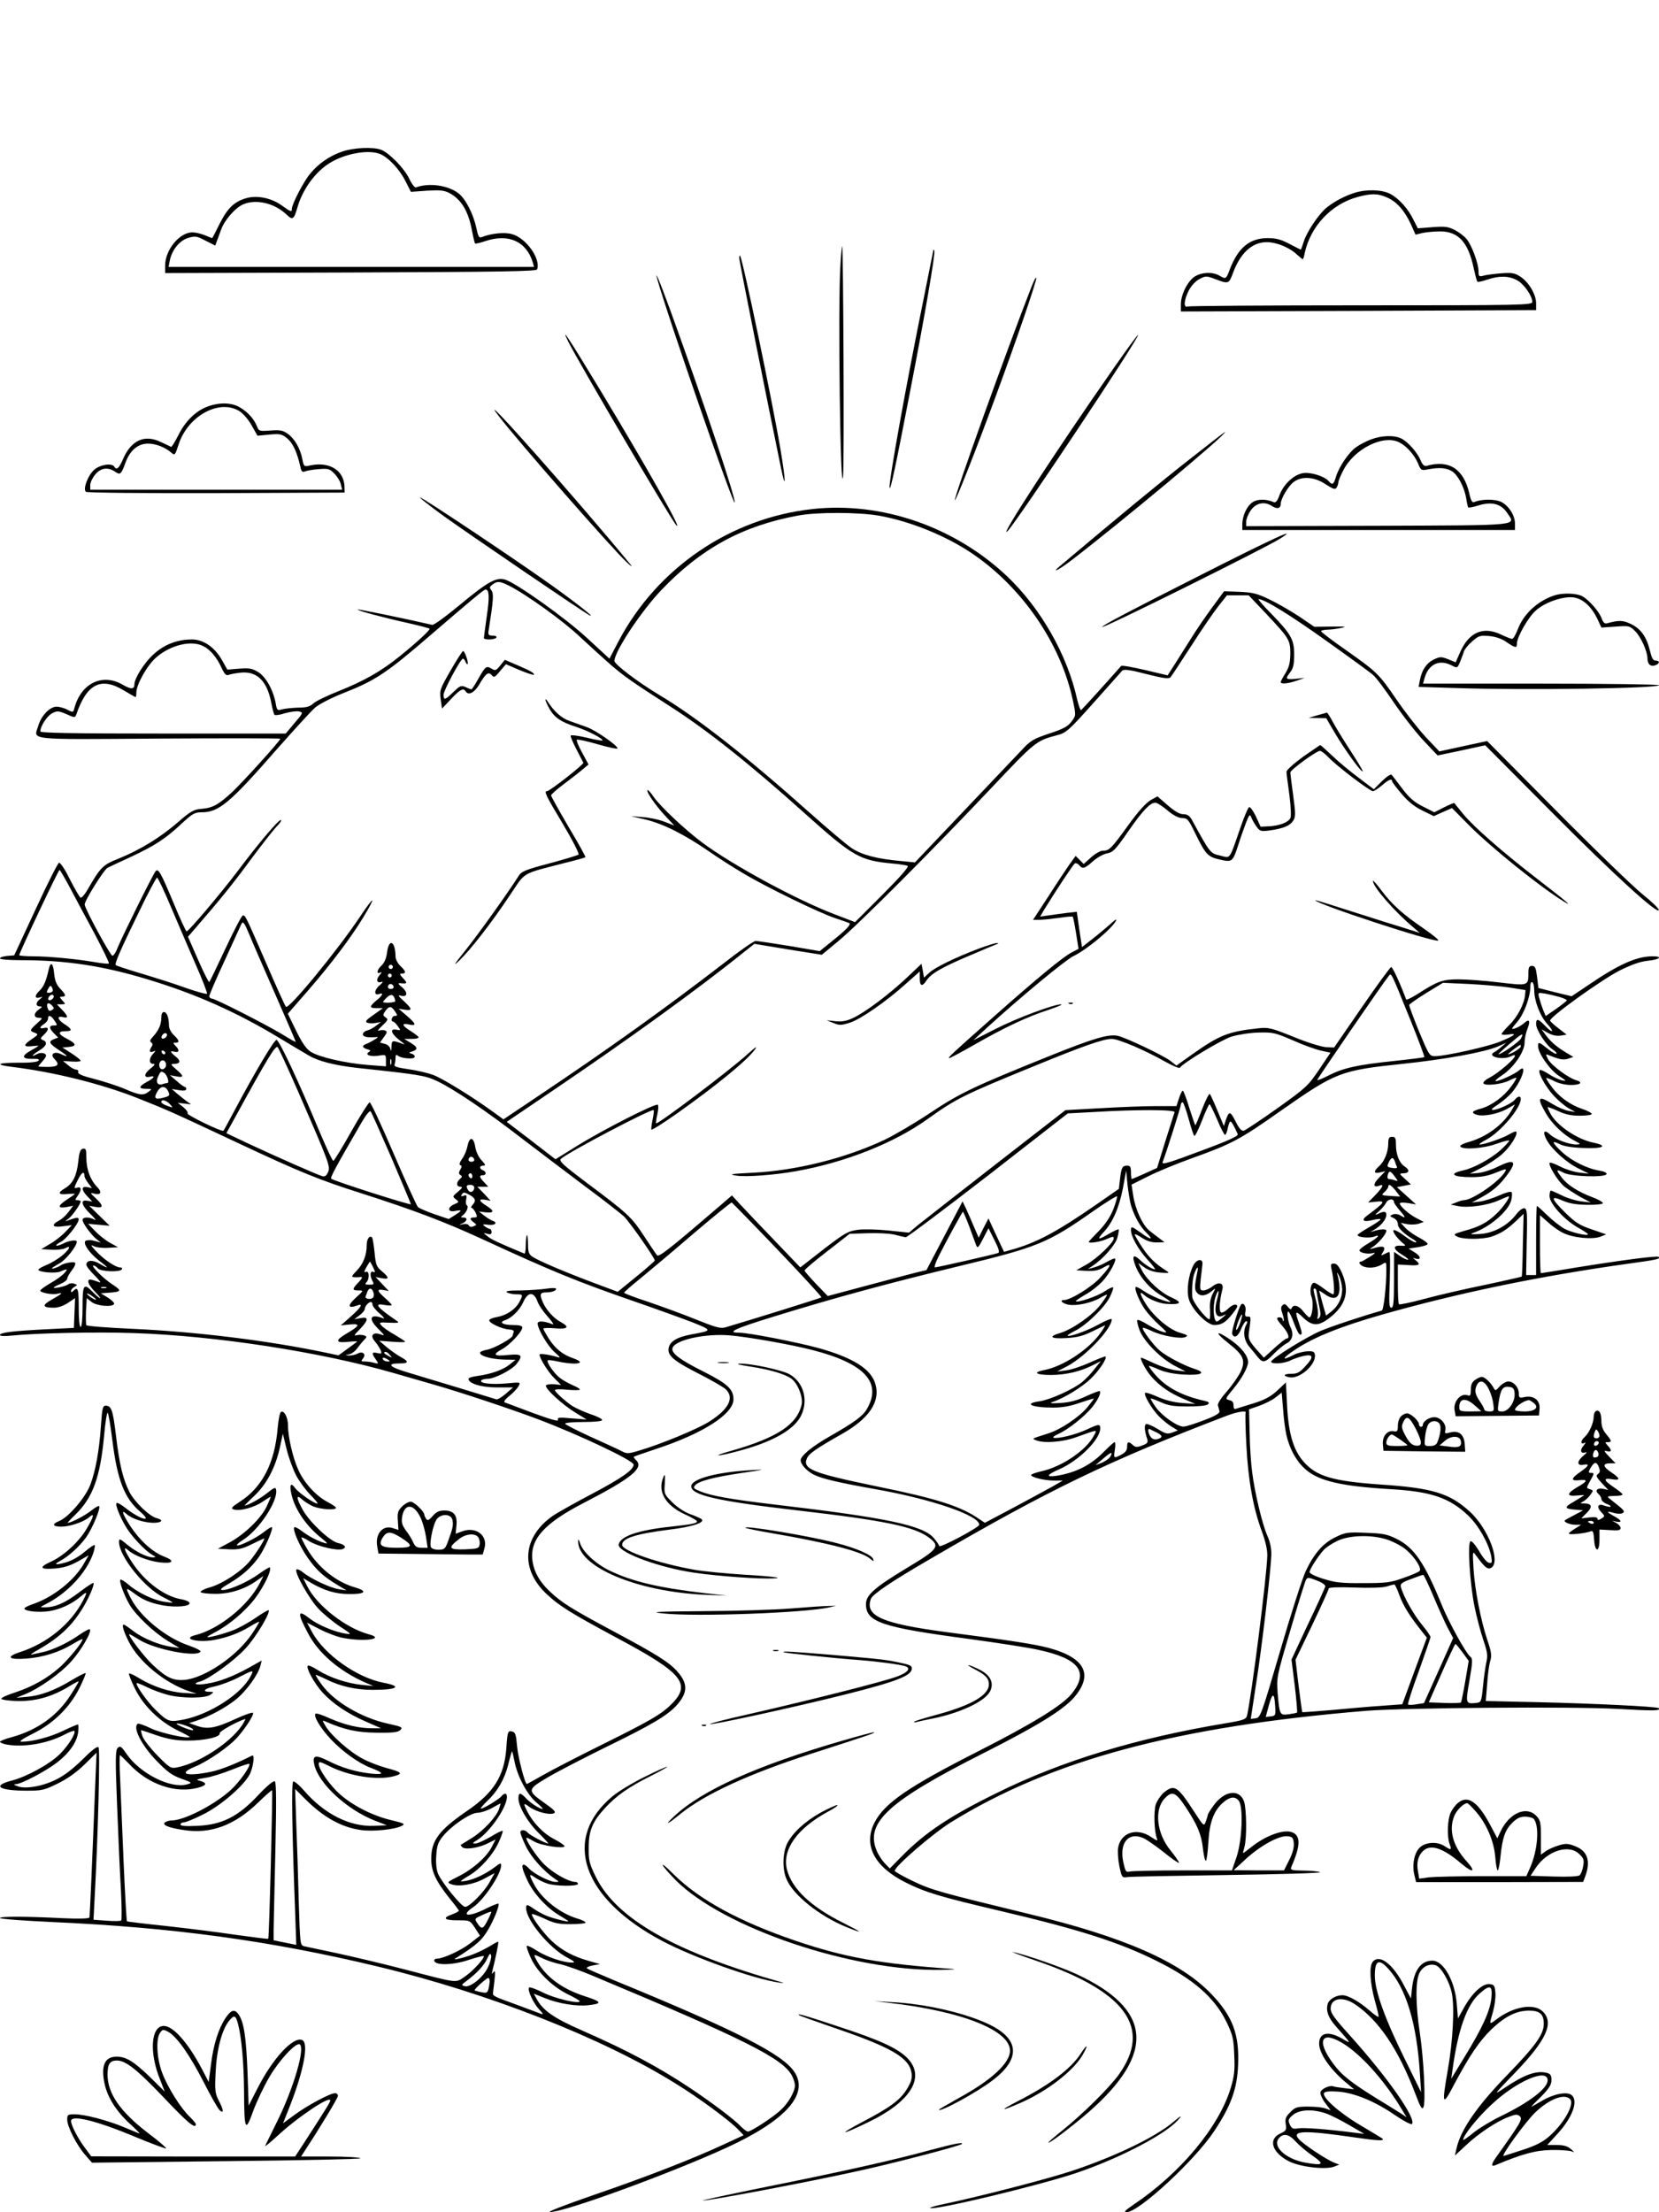 <?xml version="1.0" standalone="no"?>
<!DOCTYPE svg PUBLIC "-//W3C//DTD SVG 20010904//EN"
 "http://www.w3.org/TR/2001/REC-SVG-20010904/DTD/svg10.dtd">
<svg version="1.0" xmlns="http://www.w3.org/2000/svg"
 width="864pt" height="1152pt" viewBox="0 0 864 1152"
 preserveAspectRatio="xMidYMid meet">

<g transform="translate(0,1152) scale(0.1,-0.1)"
fill="#000000" stroke="none">
<path d="M1783 10731 c-66 -22 -126 -64 -168 -116 -34 -40 -95 -159 -95 -182
0 -18 -5 -17 -51 16 -53 39 -127 55 -183 40 -64 -17 -101 -52 -142 -134 -20
-41 -38 -75 -39 -75 -2 0 -19 7 -38 15 -20 8 -49 15 -65 15 -67 0 -142 -91
-142 -173 l0 -39 966 3 c783 3 967 6 971 16 21 54 -57 164 -131 184 -39 11
-107 4 -158 -16 -13 -5 -18 4 -27 47 -16 75 -57 154 -94 182 -55 42 -155 55
-221 30 -6 -2 -22 18 -35 46 -25 53 -104 134 -146 150 -41 16 -145 11 -202 -9z
m194 -12 c43 -16 102 -78 134 -141 l29 -57 83 6 c66 4 89 2 115 -11 64 -33
102 -95 121 -202 6 -31 13 -59 15 -62 3 -2 26 3 52 12 122 41 215 0 249 -111
l6 -23 -952 0 -951 0 6 32 c11 56 51 106 96 119 36 11 44 10 90 -14 l51 -26 8
22 c5 12 14 39 22 60 18 51 75 116 116 133 67 29 164 6 226 -54 31 -30 38 -25
56 38 27 94 93 185 168 231 79 49 199 71 260 48z"/>
<path d="M7055 10516 c-50 -16 -101 -42 -142 -74 -41 -30 -109 -131 -124 -183
-7 -21 -13 -39 -15 -39 -1 0 -28 14 -59 30 -43 23 -70 30 -112 30 -95 0 -154
-49 -198 -162 -20 -53 -20 -53 -55 -33 -35 20 -89 18 -126 -4 -38 -23 -74 -94
-74 -145 l0 -38 925 3 925 4 0 35 c0 46 -37 109 -80 138 -30 20 -44 23 -100
19 -36 -3 -77 -8 -92 -12 -26 -7 -28 -5 -28 23 0 39 -34 132 -61 166 -12 15
-39 36 -62 48 -35 18 -52 20 -117 15 l-76 -6 -22 43 c-28 59 -77 113 -123 137
-44 22 -123 24 -184 5z m170 -25 c50 -22 90 -68 123 -139 l24 -54 37 9 c20 4
61 8 91 8 95 0 147 -57 175 -192 8 -36 16 -67 19 -70 3 -3 26 2 52 11 62 21
111 20 154 -3 35 -18 80 -81 80 -113 0 -17 -49 -18 -889 -18 -489 0 -896 -3
-905 -6 -23 -9 -21 30 4 81 13 26 34 49 55 61 34 18 37 18 83 1 71 -27 72 -27
95 36 42 110 109 164 192 155 49 -6 105 -31 140 -64 14 -13 28 -24 30 -24 2 0
7 15 10 33 31 140 139 254 275 291 74 20 107 19 155 -3z"/>
<path d="M4377 10143 c-14 -205 0 -1261 14 -1098 6 64 1 1187 -5 1193 -2 1 -6
-42 -9 -95z"/>
<path d="M4861 10218 c-1 -4 -24 -119 -51 -255 -90 -442 -183 -957 -177 -983
4 -19 32 114 107 503 76 391 132 717 126 731 -2 6 -5 8 -5 4z"/>
<path d="M3850 10175 c0 -14 150 -766 218 -1095 26 -125 24 -62 -3 98 -43 256
-198 998 -211 1011 -2 2 -4 -4 -4 -14z"/>
<path d="M3425 10060 c54 -192 392 -1167 401 -1157 10 10 -159 516 -335 1001
-55 151 -86 224 -66 156z"/>
<path d="M5371 10024 c-132 -338 -403 -1093 -398 -1108 3 -10 106 250 214 544
105 284 214 602 210 613 -2 6 -13 -16 -26 -49z"/>
<path d="M2960 9740 c58 -115 536 -928 562 -955 39 -40 -149 294 -394 700
-165 273 -213 346 -168 255z"/>
<path d="M5803 9607 c-295 -421 -614 -912 -555 -852 49 50 689 1011 679 1021
-2 2 -58 -74 -124 -169z"/>
<path d="M1084 9404 c-63 -22 -119 -77 -155 -150 -18 -35 -35 -63 -38 -61 -3
2 -28 13 -55 26 -84 40 -153 8 -195 -89 -21 -49 -34 -60 -46 -40 -12 20 -73
11 -104 -16 -32 -27 -60 -99 -44 -115 5 -5 303 -8 679 -7 l669 3 -1 33 c-4 84
-80 130 -180 108 -30 -7 -32 -5 -39 31 -10 55 -40 108 -75 133 -26 19 -41 22
-92 18 -56 -4 -60 -3 -69 20 -14 38 -47 75 -87 99 -43 27 -106 29 -168 7z
m163 -25 c19 -12 48 -45 64 -75 l30 -53 62 6 c57 5 65 3 94 -21 29 -25 50 -70
68 -149 4 -22 10 -27 23 -22 9 4 42 10 72 12 50 4 57 2 82 -24 15 -15 30 -40
33 -55 l7 -28 -656 0 -656 0 0 24 c0 14 12 38 26 55 29 35 66 40 103 15 27
-19 32 -15 55 48 23 63 65 98 117 98 40 0 89 -19 121 -47 18 -16 20 -14 38 42
48 149 212 239 317 174z"/>
<path d="M2596 9355 c106 -138 595 -696 670 -765 22 -20 30 -24 18 -10 -277
337 -821 950 -688 775z"/>
<path d="M6195 9128 c-145 -113 -381 -308 -674 -555 -49 -41 -10 -23 52 24
259 198 829 673 806 673 -2 0 -85 -64 -184 -142z"/>
<path d="M7138 9231 c-25 -10 -60 -28 -76 -40 -37 -26 -89 -102 -104 -153 -12
-41 -19 -46 -38 -24 -21 26 -96 49 -135 42 -48 -9 -98 -56 -120 -111 -13 -36
-21 -45 -34 -39 -37 16 -82 16 -107 -1 -30 -19 -54 -71 -54 -115 l0 -30 710 0
710 0 0 33 c0 42 -31 92 -71 113 -32 16 -101 16 -140 0 -12 -5 -18 4 -27 45
-30 128 -105 176 -223 143 -11 -3 -21 6 -30 28 -17 41 -64 95 -100 114 -38 19
-104 17 -161 -5z m150 -15 c39 -20 78 -65 97 -109 15 -37 17 -38 53 -31 57 11
97 8 125 -11 30 -19 63 -82 73 -140 3 -22 8 -43 10 -47 2 -3 26 1 54 10 68 21
116 9 148 -37 46 -70 92 -66 -671 -69 l-687 -2 0 23 c0 13 10 39 23 58 27 40
72 50 111 24 27 -18 46 -13 46 11 0 26 38 91 66 113 42 33 109 29 168 -11 39
-25 50 -29 57 -17 5 8 9 20 9 27 0 7 11 34 25 61 57 114 210 190 293 147z"/>
<path d="M2309 8834 c129 -93 731 -503 761 -518 36 -18 -67 63 -204 161 -191
136 -666 453 -679 453 -5 0 49 -43 122 -96z"/>
<path d="M4230 8869 c-426 -47 -807 -307 -1008 -687 l-48 -92 -115 106 c-113
105 -362 282 -426 305 -47 16 -93 -10 -242 -134 -70 -58 -132 -103 -140 -101
-148 34 -386 83 -388 80 -5 -5 129 -41 264 -71 58 -13 107 -26 110 -29 6 -5
-68 -73 -156 -144 -95 -77 -187 -129 -315 -180 -61 -24 -121 -53 -134 -65 -18
-17 -36 -22 -80 -22 -31 -1 -69 -5 -83 -9 -25 -7 -27 -5 -33 31 -13 70 -51
138 -91 163 -31 19 -46 22 -99 18 l-62 -5 -27 48 c-38 68 -97 109 -157 109
-76 0 -143 -25 -200 -77 -48 -43 -100 -125 -100 -157 0 -26 -17 -27 -62 -1
-106 61 -217 6 -251 -124 -5 -21 -7 -22 -36 -7 -16 9 -42 16 -56 16 -35 0 -80
-46 -95 -98 -24 -78 -76 -73 630 -68 346 2 630 2 630 -1 0 -10 -192 -222 -250
-277 -74 -68 -102 -83 -161 -88 -40 -3 -57 -13 -125 -72 -92 -79 -195 -142
-306 -187 -83 -33 -94 -44 -162 -162 -15 -26 -32 -45 -37 -41 -5 3 -30 46 -55
95 -25 51 -50 89 -57 86 -6 -2 -61 -111 -122 -243 l-111 -239 -37 -3 c-20 -2
-37 -7 -37 -13 0 -5 47 -9 108 -9 234 0 427 -29 661 -100 251 -76 462 -170
684 -304 65 -39 135 -81 156 -93 49 -29 135 -51 251 -64 328 -35 355 -40 415
-68 87 -41 256 -155 445 -301 91 -69 239 -182 330 -250 91 -67 180 -137 199
-154 28 -26 161 -216 161 -230 0 -3 -43 -41 -96 -84 l-97 -79 -126 47 c-154
58 -285 114 -317 135 -20 13 -24 24 -24 67 0 28 -3 49 -6 46 -3 -4 -6 -27 -6
-53 0 -25 -3 -45 -7 -43 -135 56 -171 73 -192 90 -24 19 -24 19 -1 13 16 -5
22 -2 22 9 0 9 -4 16 -8 16 -5 0 -16 6 -26 13 -16 12 -14 13 18 9 37 -4 50 12
19 22 -10 4 -29 16 -43 27 l-25 20 33 -4 c46 -5 48 7 7 33 -42 26 -45 39 -7
32 l27 -5 -34 37 -35 36 29 0 28 0 -21 23 c-26 27 -28 37 -7 37 19 0 19 19 0
26 -20 8 -19 24 2 24 14 0 12 5 -9 28 -15 15 -29 45 -33 70 -8 52 -30 55 -40
5 -4 -21 -16 -51 -28 -67 -14 -20 -17 -31 -9 -34 8 -2 8 -8 -1 -23 -9 -16 -9
-21 1 -28 10 -6 10 -10 -3 -21 -20 -17 -19 -40 3 -40 13 -1 10 -6 -13 -26 -29
-24 -29 -25 -11 -39 18 -14 18 -15 -8 -26 -38 -17 -35 -43 4 -35 38 7 38 3 -1
-22 l-32 -20 -74 25 c-40 14 -79 31 -86 37 -7 7 -64 133 -127 279 -63 147
-119 267 -125 267 -5 -1 -49 -69 -96 -153 -47 -84 -89 -152 -93 -152 -5 0 -36
68 -71 150 -107 257 -211 480 -225 480 -12 0 -110 -164 -217 -365 -31 -58 -57
-106 -59 -108 -6 -9 -193 82 -187 90 3 6 -7 20 -23 33 l-28 22 35 -4 34 -4
-25 18 c-13 10 -36 28 -50 40 l-25 22 37 -6 c25 -4 38 -2 38 6 0 6 -3 11 -7
11 -5 0 -24 14 -43 31 l-35 30 33 -6 c41 -8 41 1 0 36 -30 26 -31 28 -11 29
33 0 36 16 8 38 -30 24 -32 32 -5 25 24 -6 26 9 4 31 -14 15 -14 16 0 16 23 0
20 13 -9 40 -14 13 -25 35 -25 49 0 41 -11 71 -26 71 -9 0 -14 -11 -14 -31 0
-34 -13 -64 -43 -97 -15 -16 -18 -25 -10 -30 8 -5 9 -13 3 -22 -15 -23 -12
-33 7 -26 16 6 16 6 0 -12 -22 -24 -22 -52 1 -52 12 0 8 -7 -16 -26 -33 -26
-34 -49 -1 -41 31 8 22 -7 -16 -27 -44 -24 -45 -36 -3 -36 30 0 31 -1 12 -15
-27 -21 -47 -19 -123 14 -37 16 -109 39 -158 52 -64 16 -89 27 -86 36 3 7 -2
13 -10 13 -9 0 -28 10 -42 23 l-27 22 46 -3 c25 -2 46 0 46 4 0 5 -22 22 -48
39 l-47 30 33 3 c43 4 40 17 -8 42 -48 24 -51 40 -10 40 39 0 38 10 -6 38 -36
24 -39 44 -4 35 27 -7 25 6 -7 39 l-27 28 24 0 c22 0 23 1 5 20 -16 18 -16 20
-2 20 23 0 21 10 -9 41 -20 21 -28 42 -32 79 -5 55 -18 66 -28 23 -14 -63 -26
-91 -49 -113 -26 -25 -25 -42 3 -34 16 5 16 5 0 -9 -23 -18 -23 -37 0 -38 14
0 13 -3 -6 -16 -28 -20 -28 -43 1 -43 21 -1 20 -2 -11 -30 -38 -35 -39 -38
-11 -48 20 -8 19 -10 -15 -33 -45 -30 -46 -42 -1 -37 19 2 35 3 35 2 0 -2 -18
-13 -40 -25 -50 -28 -46 -44 9 -43 30 1 39 -2 31 -10 -7 -7 -50 -11 -106 -10
-105 0 -124 -10 -37 -21 223 -27 472 -89 661 -164 158 -63 163 -65 532 -238
313 -147 414 -188 635 -258 268 -86 427 -146 623 -236 373 -172 495 -222 807
-330 110 -38 242 -86 294 -106 102 -41 102 -42 -9 -62 -76 -14 -114 -38 -118
-74 -5 -38 30 -66 162 -133 61 -31 121 -66 134 -77 48 -44 20 -103 -81 -168
-59 -39 -261 -122 -372 -154 -54 -16 -61 -16 -89 -1 -17 9 -89 42 -160 74 -72
33 -131 63 -133 68 -2 5 40 9 94 9 58 0 99 4 99 10 1 6 -27 20 -61 31 -35 12
-78 32 -97 44 -42 30 -88 72 -88 81 0 5 29 6 65 2 36 -3 65 -3 65 1 0 4 -16
14 -36 22 -20 9 -50 25 -66 37 -30 22 -74 84 -65 93 2 3 24 0 48 -5 101 -22
161 -11 84 16 -54 18 -94 51 -126 101 -16 25 -29 49 -29 53 0 4 27 5 60 2 66
-6 79 6 33 31 -39 20 -79 65 -97 107 -17 40 -13 49 20 49 29 0 55 10 49 20 -2
4 -26 3 -52 -1 -26 -4 -86 -8 -133 -9 -59 0 -80 -3 -70 -10 8 -5 30 -10 48
-10 37 0 37 -1 17 -40 -20 -38 -66 -69 -115 -78 -23 -4 -41 -11 -42 -17 -2
-14 64 -45 101 -48 21 -1 30 -6 26 -15 -3 -8 -5 -15 -5 -17 0 -13 -97 -67
-131 -73 -22 -4 -40 -11 -39 -17 1 -17 61 -33 125 -35 l60 -1 -30 -24 c-34
-28 -96 -50 -167 -60 -27 -3 -48 -10 -48 -15 0 -25 67 -45 149 -45 l83 0 -38
-33 c-21 -18 -43 -31 -49 -29 -11 4 -324 99 -468 142 -90 27 -105 45 -36 45
48 0 50 10 7 33 -18 10 -51 33 -73 51 l-40 34 68 -5 c37 -3 67 -3 67 0 0 3
-24 18 -52 35 -29 16 -61 38 -70 48 -16 18 -15 19 40 16 48 -2 54 0 38 10
-105 72 -122 94 -61 82 19 -3 35 -3 35 0 0 4 -16 20 -35 37 -42 37 -44 48 -7
41 l27 -5 -35 37 -34 36 32 -6 c40 -8 41 2 1 36 -28 23 -32 33 -38 97 -4 40
-10 75 -13 79 -13 13 -28 -8 -28 -39 0 -53 -18 -99 -52 -134 -28 -29 -29 -33
-12 -34 10 -1 26 0 34 1 10 1 5 -9 -12 -27 -35 -36 -35 -43 -1 -43 28 0 28 0
-15 -39 -43 -39 -40 -57 6 -40 36 14 26 -6 -30 -56 l-53 -47 48 5 c56 5 52 -7
-19 -48 -59 -35 -57 -49 6 -43 27 3 50 4 50 2 0 -1 -22 -18 -49 -37 l-48 -35
-66 14 c-305 64 -676 109 -1004 124 -130 6 -239 14 -243 19 -3 5 -3 39 -2 75
l4 66 25 -20 c27 -21 107 -28 117 -11 4 5 -11 20 -31 33 l-38 23 40 3 c68 5
71 10 24 41 -49 31 -119 101 -102 101 6 0 16 -7 23 -15 14 -17 115 -21 125 -5
3 6 -1 10 -10 10 -23 0 -85 42 -125 85 -27 29 -30 35 -12 26 12 -7 46 -11 75
-9 l52 3 -40 22 c-22 12 -57 39 -78 61 l-38 39 56 -5 56 -5 -53 52 -53 52 32
-6 c43 -8 43 6 1 46 -28 26 -30 29 -11 24 38 -11 47 5 19 34 -36 37 -56 92
-56 151 0 44 -3 51 -17 48 -14 -2 -20 -17 -25 -65 -8 -75 -28 -116 -68 -140
-41 -24 -38 -36 10 -31 22 2 40 2 40 1 0 -2 -18 -15 -40 -29 -50 -33 -52 -48
-4 -40 l35 7 -23 -31 c-13 -18 -35 -38 -50 -46 -44 -23 -35 -38 19 -30 l47 6
-34 -36 c-19 -20 -55 -48 -80 -62 l-45 -27 52 -3 c29 -2 62 2 73 8 33 18 23
-6 -17 -39 -21 -17 -57 -39 -80 -48 -24 -10 -43 -21 -43 -25 0 -13 91 -21 116
-9 36 16 40 14 18 -10 -10 -12 -43 -35 -71 -51 -29 -17 -53 -34 -53 -39 0 -11
65 -23 90 -16 32 8 24 0 -29 -30 -54 -30 -51 -43 10 -43 22 0 50 10 73 25 l37
25 -3 -78 -3 -77 -140 -7 c-179 -9 -245 -17 -245 -30 0 -6 23 -7 63 -3 127 13
441 20 634 13 426 -14 972 -98 1353 -208 36 -10 128 -37 205 -59 147 -42 404
-128 540 -179 223 -84 505 -218 505 -239 0 -27 -61 -70 -218 -153 -86 -45
-176 -96 -199 -111 -162 -111 -176 -280 -35 -411 67 -62 121 -96 357 -223 362
-193 403 -247 278 -363 -46 -42 -106 -77 -317 -182 -144 -71 -297 -150 -340
-175 -44 -25 -80 -45 -82 -45 -10 0 -46 139 -51 197 -5 59 -9 72 -25 76 -23 6
-25 1 -31 -88 -11 -144 -65 -230 -204 -325 -146 -100 -187 -154 -187 -250 0
-65 24 -116 95 -205 27 -33 49 -62 49 -65 0 -3 -16 -12 -35 -19 -53 -19 -42
-31 29 -31 63 0 64 0 90 -40 l26 -40 -50 -39 c-47 -37 -142 -81 -176 -81 -9 0
-14 -6 -12 -12 8 -24 101 -21 180 6 40 13 75 22 77 20 8 -8 -52 -75 -95 -105
-54 -37 -31 -39 -315 35 -119 31 -281 69 -360 86 -79 17 -153 32 -165 35 -21
5 -21 12 -28 232 -3 126 -9 309 -13 407 l-6 180 52 -52 c95 -95 189 -148 292
-162 63 -9 176 3 212 22 19 10 13 13 -57 30 -94 22 -200 76 -266 135 -52 46
-110 129 -110 157 0 14 7 13 51 -9 107 -55 257 -78 343 -54 47 13 39 21 -44
43 -36 10 -91 31 -122 48 -67 35 -165 122 -192 169 -19 32 -19 32 0 24 99 -43
163 -57 266 -58 85 -1 111 2 123 14 14 14 8 17 -64 33 -135 29 -281 114 -345
203 -19 26 -33 49 -32 51 2 1 26 -9 53 -22 72 -37 157 -56 243 -56 130 0 158
18 58 37 -138 26 -309 147 -372 263 l-27 50 68 -35 c37 -19 92 -40 122 -45
113 -21 221 -4 130 20 -118 32 -267 148 -318 248 l-22 44 43 -26 c68 -39 127
-57 196 -57 86 -1 99 15 30 35 -98 28 -194 106 -249 201 -16 28 -29 53 -29 58
0 4 18 -4 41 -19 44 -27 145 -51 173 -41 24 9 12 24 -24 32 -41 9 -145 106
-181 169 -36 63 -39 88 -6 58 12 -11 39 -28 59 -37 38 -15 118 -21 118 -7 0 4
-20 18 -45 31 -59 31 -121 99 -151 166 -28 61 -54 171 -54 231 0 43 -20 81
-37 71 -6 -4 -13 -42 -17 -85 -15 -181 -80 -308 -198 -383 -41 -27 -47 -34
-32 -39 31 -11 107 9 152 40 23 16 42 27 42 25 0 -3 -10 -25 -21 -50 -29 -61
-114 -144 -191 -186 l-63 -34 58 -3 c47 -2 69 2 115 25 31 15 61 29 66 31 13
7 -31 -65 -71 -115 -43 -54 -141 -119 -209 -139 -30 -8 -52 -20 -49 -25 4 -5
39 -9 78 -9 77 0 154 25 216 70 l33 23 -20 -39 c-61 -117 -213 -239 -335 -269
-71 -18 9 -40 93 -26 73 13 132 35 192 71 26 16 48 27 48 24 0 -3 -16 -30 -36
-60 -77 -116 -245 -231 -352 -242 -59 -5 -95 11 -165 77 -44 40 -136 161 -123
161 3 0 26 -13 53 -30 81 -50 298 -92 317 -61 4 5 -23 19 -58 31 -120 40 -255
149 -305 248 -28 55 -27 57 12 29 51 -39 88 -54 156 -67 69 -12 144 -5 138 13
-2 7 -19 14 -38 18 -91 14 -194 91 -261 193 -41 63 -49 89 -20 63 30 -27 105
-56 164 -63 71 -8 82 8 21 31 -59 23 -125 83 -175 159 -41 64 -49 89 -19 62
28 -25 89 -45 139 -46 45 0 57 14 19 24 -38 9 -116 84 -143 137 -34 68 -52
143 -70 294 -16 134 -24 155 -54 155 -15 0 -18 -15 -24 -102 -9 -132 -28 -238
-56 -311 -25 -65 -112 -167 -160 -187 -42 -17 -37 -30 10 -30 43 0 115 24 143
48 31 27 27 7 -11 -58 -40 -69 -122 -144 -190 -174 -61 -28 -53 -40 23 -34 47
4 79 14 121 37 l56 32 -23 -40 c-49 -89 -160 -177 -264 -213 -27 -9 -49 -20
-48 -25 4 -14 76 -21 130 -13 58 10 115 36 162 75 35 30 38 27 15 -17 -64
-124 -188 -226 -332 -272 -74 -25 -57 -40 37 -33 88 7 172 34 242 77 27 16 49
27 49 24 0 -16 -66 -97 -114 -142 -66 -60 -145 -105 -239 -136 -38 -12 -69
-26 -70 -32 -1 -5 34 -10 77 -12 95 -3 182 20 269 72 31 19 57 33 57 30 0 -2
-18 -34 -41 -69 -68 -108 -173 -184 -307 -221 -34 -9 -62 -20 -62 -24 0 -4 14
-10 31 -14 88 -17 212 3 303 50 26 14 50 23 53 20 10 -10 -31 -77 -75 -120
-53 -53 -174 -119 -253 -139 -103 -27 -63 -52 82 -52 78 0 91 3 161 38 50 24
98 59 139 99 l62 61 -7 -169 c-17 -435 -28 -680 -30 -689 -2 -6 -51 -8 -137
-4 -197 10 -329 10 -329 1 0 -5 123 -14 272 -21 629 -28 1134 -97 1693 -231
575 -138 1172 -372 1552 -609 124 -76 282 -193 327 -240 l29 -30 -99 -46
c-165 -77 -415 -174 -684 -266 -150 -52 -243 -88 -225 -88 71 -2 622 199 919
335 309 142 431 279 353 395 -62 93 -302 215 -932 474 -77 32 -144 61 -148 65
-5 4 9 11 30 15 l38 7 -60 17 c-80 23 -138 54 -191 103 -41 38 -104 122 -104
139 0 5 28 -5 63 -21 52 -25 74 -30 140 -30 42 0 77 4 77 8 0 5 -19 14 -42 21
-92 27 -189 104 -229 183 -25 49 -24 53 9 30 15 -10 42 -24 61 -30 42 -15 161
-16 161 -2 0 6 -6 10 -14 10 -33 0 -110 43 -157 87 -42 39 -111 143 -95 143 3
0 20 -9 39 -20 35 -21 157 -39 157 -24 0 5 -25 22 -56 38 -55 29 -107 83 -138
143 -22 44 -20 47 12 23 34 -25 107 -44 128 -32 11 6 -1 18 -46 50 -96 68 -96
72 12 136 51 30 190 102 308 160 240 117 320 165 367 219 55 63 56 110 2 171
-42 49 -109 91 -336 212 -222 119 -269 149 -331 208 -50 47 -79 97 -88 153
-18 114 56 198 267 307 246 127 313 181 273 221 -9 9 -15 17 -13 19 2 2 55 20
117 41 244 80 402 182 402 258 0 53 -31 81 -155 144 -122 61 -168 95 -163 121
8 43 168 79 299 68 95 -8 316 -47 429 -76 274 -70 366 -170 284 -309 -21 -36
-67 -69 -191 -140 -92 -52 -153 -102 -153 -125 0 -22 31 -56 68 -75 43 -21
120 -40 322 -76 294 -52 540 -137 540 -185 0 -14 -204 -122 -208 -111 -2 7
-15 25 -28 41 -56 66 -241 106 -829 175 -236 28 -334 46 -391 70 -31 13 -35
17 -24 30 18 22 97 43 246 65 122 18 125 19 44 14 -179 -10 -310 -46 -310 -84
0 -46 136 -77 550 -125 459 -53 612 -85 688 -142 60 -45 49 -60 -113 -157
-169 -102 -215 -142 -215 -189 0 -94 80 -121 538 -182 147 -20 310 -45 362
-57 212 -46 264 -116 169 -231 -49 -59 -205 -155 -483 -296 -368 -187 -490
-271 -542 -373 -59 -117 0 -230 163 -311 104 -52 174 -73 488 -147 417 -98
623 -164 818 -261 194 -96 303 -192 365 -319 32 -67 37 -85 40 -172 4 -79 0
-110 -18 -170 -61 -204 -264 -447 -510 -611 -41 -28 -49 -37 -33 -37 64 0 357
271 457 423 87 131 119 219 124 343 7 160 -28 253 -137 368 -162 170 -455 299
-956 420 -461 112 -504 124 -600 170 -52 25 -95 49 -95 54 0 23 195 191 290
251 525 325 1175 500 2165 582 204 16 1067 23 1309 10 192 -11 228 -10 214 4
-7 8 -332 24 -631 31 l-269 6 7 87 c3 47 10 102 16 121 9 29 6 48 -15 110 -35
105 -65 262 -72 372 -5 91 -5 93 13 68 47 -64 61 -75 80 -64 50 32 -17 205
-112 292 -105 96 -194 123 -460 141 -258 18 -341 43 -409 123 -51 60 -76 146
-83 291 l-6 118 -36 -34 c-43 -42 -77 -59 -156 -82 -33 -10 -65 -20 -71 -22
-6 -2 -10 6 -10 18 1 16 -6 25 -22 28 -22 6 -21 7 19 56 46 55 79 115 79 142
0 33 -36 78 -93 117 -77 53 -83 39 -9 -19 78 -61 90 -89 64 -147 -11 -23 -43
-70 -71 -102 -31 -35 -51 -65 -48 -75 3 -9 6 -22 8 -30 3 -10 -22 -25 -81 -47
-47 -18 -94 -33 -106 -33 -31 -1 -110 54 -144 100 -16 23 -29 44 -27 46 2 2
26 -7 53 -19 39 -18 67 -22 141 -22 57 0 97 4 104 11 9 9 5 13 -17 18 -117 26
-201 70 -259 138 -19 22 -33 42 -31 44 1 2 25 -7 52 -19 33 -14 76 -23 130
-26 91 -5 118 9 57 29 -57 18 -146 65 -182 95 -33 27 -96 112 -89 119 2 3 22
-5 44 -15 52 -26 157 -45 179 -32 14 7 8 11 -30 22 -54 15 -135 83 -177 149
-32 51 -36 72 -10 48 24 -22 80 -45 117 -47 78 -5 86 7 23 35 -54 24 -124 89
-150 138 l-20 40 32 -23 c21 -15 51 -25 84 -27 45 -4 49 -2 31 9 -57 36 -90
68 -126 122 -21 32 -39 62 -39 67 0 5 16 -3 36 -16 25 -17 50 -25 78 -25 l41
1 -25 19 c-14 10 -37 28 -52 40 -36 27 -75 111 -86 183 l-9 58 86 43 c47 24
149 66 227 94 209 75 251 97 462 246 290 203 313 212 637 246 219 23 424 60
495 90 l45 20 -24 -20 c-13 -12 -31 -25 -39 -29 -42 -23 45 -44 89 -21 10 6
19 7 19 2 0 -16 -86 -89 -129 -112 -24 -12 -39 -25 -35 -32 9 -14 93 -5 134
15 18 10 35 16 37 14 2 -2 -10 -23 -27 -45 -38 -53 -103 -100 -157 -115 -47
-12 -54 -22 -22 -32 33 -11 110 4 157 30 l42 24 -17 -30 c-46 -78 -134 -142
-231 -168 -23 -7 -40 -16 -37 -21 12 -19 122 -11 190 14 36 13 65 20 65 16 0
-4 -20 -26 -44 -48 -49 -45 -141 -95 -196 -107 -78 -17 -55 -35 45 -35 50 0
86 7 127 24 49 20 56 21 48 7 -26 -50 -171 -151 -217 -151 -6 0 -24 -5 -40
-12 l-28 -11 40 -8 c53 -10 152 4 210 30 26 12 49 21 52 21 11 0 -30 -60 -64
-91 -46 -45 -89 -68 -168 -89 -55 -16 -58 -18 -37 -29 29 -16 131 -16 179 -1
50 17 80 36 128 81 l40 38 -4 -162 c-1 -89 -4 -163 -6 -165 -1 -1 -87 -21
-191 -43 -104 -21 -246 -54 -316 -73 -70 -19 -129 -31 -132 -28 -4 3 -6 51 -6
106 l0 101 55 -3 c58 -4 66 2 38 25 -17 14 -17 14 -1 9 31 -9 29 12 -4 32
l-32 20 47 7 c26 4 50 11 52 16 3 4 -16 19 -42 33 -26 13 -59 36 -73 51 l-25
27 35 -7 c19 -3 46 -2 60 3 l25 9 -35 18 c-39 19 -90 64 -90 78 0 5 19 6 43 2
l42 -7 -50 45 -50 45 37 7 36 7 -31 29 c-30 26 -30 28 -10 29 33 0 37 17 9 35
-29 19 -46 63 -46 116 0 32 -3 39 -20 39 -16 0 -20 -7 -20 -35 0 -44 -20 -94
-49 -119 -29 -26 -27 -40 7 -31 l27 6 -33 -34 c-33 -33 -31 -54 2 -41 26 10
18 -8 -21 -49 l-38 -39 38 4 c56 6 52 -1 -43 -72 -34 -25 -19 -36 30 -23 22 5
40 7 40 3 0 -4 -27 -22 -60 -41 -33 -19 -60 -37 -60 -40 0 -12 60 -18 86 -9
38 15 21 -5 -32 -36 -24 -14 -44 -30 -44 -35 0 -13 45 -22 72 -14 14 4 8 -4
-17 -19 -22 -14 -43 -26 -47 -26 -17 0 -6 -19 15 -26 30 -10 67 -5 95 12 22
14 22 14 22 -28 0 -91 -14 -210 -24 -213 -81 -22 -266 -83 -319 -106 -73 -31
-257 -145 -257 -160 0 -14 68 -10 99 6 16 8 47 19 70 24 52 11 55 -5 7 -56
-27 -30 -41 -37 -70 -37 -41 0 -48 -11 -11 -18 53 -11 140 66 133 117 -2 16
-10 20 -40 18 -21 -1 -50 -9 -65 -16 -72 -37 -70 -23 4 26 97 64 233 119 450
181 402 114 822 201 1287 266 146 20 165 24 154 35 -7 7 -197 -18 -426 -55
-100 -17 -185 -30 -187 -30 -3 0 -5 68 -5 151 l0 151 40 -35 c21 -20 57 -46
80 -57 51 -26 154 -36 195 -20 l30 12 -75 26 c-62 21 -85 35 -137 86 -76 75
-81 93 -15 64 34 -15 69 -21 127 -22 44 -1 81 3 83 8 2 5 -23 20 -56 32 -74
28 -132 65 -160 104 -30 39 -28 44 11 23 38 -20 217 -26 224 -7 2 7 -13 14
-37 18 -63 10 -144 50 -194 96 -54 50 -59 65 -13 42 20 -11 64 -18 120 -20
107 -5 136 11 54 28 -83 17 -191 90 -223 152 -8 15 -14 29 -14 32 0 3 24 -6
53 -19 37 -18 69 -25 115 -25 34 0 62 4 62 9 0 5 -22 17 -49 26 -63 21 -123
64 -161 117 -17 22 -29 43 -27 44 2 2 21 -5 42 -16 23 -12 59 -20 87 -20 50 0
64 14 26 25 -41 12 -129 78 -145 108 -14 28 -14 30 3 22 59 -23 75 -26 101
-18 l27 9 -40 24 c-48 29 -80 57 -106 93 l-20 27 34 -19 c22 -12 44 -17 65
-14 l32 5 -41 32 c-23 17 -43 36 -45 41 -5 17 266 212 362 261 63 31 107 47
148 51 61 6 79 23 25 23 -86 0 -178 -42 -338 -151 l-85 -57 -87 21 -86 22 -7
58 c-6 47 -10 57 -26 57 -15 0 -19 -7 -19 -37 0 -67 -1 -67 -152 -49 -74 9
-170 16 -212 16 -83 0 -109 -9 -216 -78 -30 -19 -56 -31 -57 -26 -29 78 -70
169 -78 168 -5 -1 -74 -95 -153 -210 l-144 -209 -43 2 c-24 2 -100 25 -169 54
-117 47 -131 50 -184 44 -157 -17 -201 -35 -348 -139 l-77 -55 -32 25 c-39 29
-234 122 -274 130 -49 10 -126 -13 -355 -105 -397 -160 -468 -194 -621 -296
-78 -52 -185 -115 -237 -140 -205 -97 -462 -161 -688 -172 -116 -6 -128 -8
-85 -15 50 -8 199 3 310 23 255 45 511 146 685 271 150 107 185 125 555 276
256 105 361 142 405 142 35 0 174 -59 281 -120 38 -21 71 -35 74 -30 15 24
217 146 269 162 33 10 96 20 140 21 76 2 87 -1 178 -40 53 -24 120 -48 147
-54 l50 -11 -59 -88 c-57 -84 -67 -94 -217 -201 -87 -62 -166 -114 -175 -117
-12 -3 -24 10 -43 48 -28 55 -34 56 -51 7 l-10 -31 -33 79 c-18 44 -36 83 -40
88 -4 4 -22 -31 -40 -78 -18 -47 -34 -85 -36 -85 -1 0 -15 41 -31 90 -15 50
-30 90 -34 90 -4 0 -13 -18 -20 -40 l-13 -40 -107 0 c-58 0 -189 -5 -289 -11
l-182 -10 -362 -281 c-199 -155 -382 -298 -408 -319 l-45 -38 -105 11 c-57 6
-129 8 -160 4 -52 -7 -67 -15 -179 -101 l-122 -95 -137 143 c-75 78 -155 162
-178 187 l-41 45 -59 -51 c-255 -219 -322 -273 -331 -261 -6 7 -37 53 -69 102
-64 98 -85 117 -302 279 -118 89 -141 110 -130 121 35 33 474 264 483 254 3
-2 0 -24 -5 -48 -5 -24 -8 -48 -7 -53 2 -5 62 33 133 83 207 147 364 275 406
333 16 21 5 15 -36 -22 -87 -80 -460 -362 -478 -362 -2 0 0 20 6 45 6 25 7 48
3 52 -10 10 -287 -131 -422 -215 l-111 -69 -127 98 -127 97 233 158 c401 271
771 539 1000 724 l57 45 175 -29 176 -28 87 72 c103 85 499 482 801 802 219
232 229 241 332 268 55 14 63 22 213 190 66 74 125 140 131 147 9 9 37 6 126
-17 89 -23 117 -26 126 -17 6 7 54 80 107 162 53 83 117 176 142 208 l45 57
57 0 56 0 91 -96 c121 -129 126 -137 126 -209 -1 -46 -6 -69 -25 -100 -14 -22
-25 -43 -25 -47 0 -12 40 -8 85 8 l40 14 -47 -5 c-53 -5 -56 -1 -28 35 15 19
20 41 20 91 0 79 -16 107 -123 217 -39 39 -67 72 -62 72 30 0 165 -83 355
-219 118 -84 227 -163 241 -176 15 -12 64 -78 110 -146 46 -68 116 -157 155
-198 l71 -75 124 26 124 27 350 -352 c323 -325 556 -537 554 -505 0 7 -39 45
-87 83 -48 39 -249 233 -447 433 l-360 363 -125 -27 -124 -27 -71 75 c-38 41
-107 129 -152 195 -92 135 -102 144 -271 263 -67 47 -121 88 -122 93 0 4 15 7
33 8 17 0 50 4 72 9 32 7 23 8 -50 7 l-90 -1 -78 53 c-44 29 -113 69 -155 89
-66 32 -89 37 -157 40 l-80 3 -61 -83 c-34 -46 -84 -119 -111 -163 -28 -44
-66 -105 -86 -136 l-36 -56 -118 28 c-65 15 -121 25 -124 21 -74 -84 -204
-228 -209 -230 -4 -1 -12 23 -20 55 -51 232 -189 474 -363 640 -274 260 -655
392 -1017 352z m346 -34 c164 -29 351 -105 488 -198 261 -177 462 -471 524
-767 16 -76 16 -76 -8 -108 -19 -25 -42 -38 -116 -62 -83 -28 -97 -36 -145
-88 -29 -31 -166 -175 -304 -320 l-250 -263 -70 7 c-127 11 -206 32 -259 67
-28 19 -125 101 -216 182 -333 297 -590 499 -788 617 -110 66 -231 158 -232
176 -1 48 141 262 245 370 207 217 423 334 710 387 99 19 314 18 421 0z
m-1923 -366 c89 -45 286 -187 367 -265 47 -44 120 -110 162 -147 71 -61 110
-88 318 -222 185 -119 408 -296 695 -554 249 -223 283 -242 455 -258 36 -3 71
-9 77 -12 8 -4 -39 -58 -131 -150 l-143 -143 -99 38 c-198 74 -540 259 -699
378 -93 70 -214 185 -250 235 -15 23 -30 39 -33 37 -8 -8 41 -79 91 -133 l49
-52 -52 20 c-28 11 -79 22 -113 24 l-62 5 78 -18 c91 -22 201 -77 330 -166 50
-35 132 -87 180 -115 122 -73 397 -206 476 -232 36 -12 70 -24 74 -26 11 -7
-17 -36 -91 -95 l-63 -51 -158 27 c-87 14 -166 26 -176 26 -9 0 -83 -51 -163
-114 -305 -235 -599 -446 -983 -703 l-167 -112 -58 42 c-112 81 -258 170 -307
189 -27 10 -85 24 -129 30 -61 9 -78 14 -73 25 3 8 5 24 5 35 0 15 3 18 13 10
11 -9 46 -16 75 -13 18 2 15 19 -5 24 -15 4 -15 6 5 12 30 10 28 22 -10 45
l-33 20 38 0 c20 0 37 3 37 8 0 4 -18 18 -40 32 -47 29 -52 44 -10 35 41 -9
38 3 -12 46 l-42 36 32 -5 c41 -6 40 3 -5 45 -29 26 -33 33 -16 28 35 -9 39
15 8 43 -23 19 -25 23 -9 22 35 -4 38 0 14 25 -19 21 -21 25 -7 25 24 0 21 13
-8 40 -14 13 -25 35 -25 49 -1 80 -34 97 -44 23 -4 -33 -14 -56 -31 -72 -24
-22 -25 -47 -2 -33 7 3 4 -3 -6 -15 -21 -24 -15 -44 11 -35 9 3 4 -6 -12 -19
-29 -25 -29 -55 0 -44 24 9 16 -9 -16 -34 -38 -32 -37 -40 2 -40 l32 0 -49
-35 c-39 -27 -45 -35 -32 -41 10 -3 29 -4 44 -1 l27 5 -25 -19 c-13 -11 -34
-22 -46 -25 -13 -3 -23 -12 -23 -20 0 -13 21 -18 65 -15 17 2 17 0 -5 -13 -14
-9 -33 -19 -42 -22 -25 -9 -22 -20 5 -28 18 -5 19 -8 7 -15 -22 -15 12 -25 55
-18 34 6 35 4 35 -25 l0 -31 -92 7 c-117 9 -257 41 -300 69 -23 15 -46 48 -76
110 l-43 88 102 117 c126 145 228 281 291 385 70 116 59 117 -18 2 -116 -174
-370 -483 -385 -468 -4 4 -51 107 -103 228 -107 246 -108 248 -121 248 -6 0
-46 -77 -90 -171 -44 -94 -82 -173 -85 -176 -3 -3 -29 49 -58 115 l-53 121 33
38 c131 151 205 242 291 360 55 74 116 152 135 173 20 20 31 37 25 37 -14 0
-118 -123 -228 -270 -86 -113 -252 -310 -263 -310 -4 0 -34 65 -67 145 -66
158 -80 184 -94 169 -12 -12 -172 -335 -197 -396 -10 -27 -23 -46 -29 -45 -13
5 -145 248 -144 267 0 21 101 182 119 191 8 4 63 30 122 57 124 58 180 94 265
174 55 51 67 58 104 58 88 0 146 48 388 325 92 104 183 204 202 220 19 17 83
50 143 74 173 68 228 105 461 306 221 190 275 235 284 235 19 0 21 -39 6 -140
-8 -58 -15 -108 -15 -112 0 -12 58 -10 65 2 3 6 -5 10 -19 10 -22 0 -25 4 -21
28 25 159 27 192 14 208 -11 14 -10 18 6 30 25 19 38 18 88 -7z m-1594 -314
c37 -18 71 -60 95 -113 14 -31 24 -41 35 -37 9 4 37 9 62 12 85 10 139 -41
161 -153 6 -33 14 -62 17 -66 4 -4 29 -1 56 8 28 8 60 12 73 9 22 -5 21 -8
-24 -60 l-46 -55 -639 0 c-458 0 -639 3 -639 11 0 27 35 81 62 95 26 13 32 13
74 -5 42 -19 45 -19 51 -3 54 160 128 199 247 127 32 -19 60 -35 62 -35 2 0 4
10 4 23 0 42 56 142 103 183 74 65 184 92 246 59z m-695 -1257 c27 -51 85
-160 129 -241 43 -82 77 -151 74 -154 -4 -3 -34 0 -69 6 -90 16 -241 31 -325
31 -40 0 -73 3 -73 6 0 11 204 444 210 444 3 0 27 -42 54 -92z m528 -105 c37
-87 95 -222 129 -300 35 -79 60 -145 57 -148 -3 -3 -52 10 -109 30 -57 21
-162 54 -232 75 -71 21 -131 41 -134 44 -7 7 20 71 123 282 46 96 88 174 92
174 4 0 38 -71 74 -157z m408 -143 c12 -30 71 -166 131 -302 60 -137 109 -250
109 -253 0 -3 -30 14 -67 37 -86 52 -352 188 -370 188 -7 0 -13 6 -13 13 0 6
36 91 81 187 44 96 83 181 86 188 8 18 16 7 43 -58z m744 -171 c-3 -5 -10 -7
-15 -3 -5 3 -7 10 -3 15 3 5 10 7 15 3 5 -3 7 -10 3 -15z m-4 -39 c0 -5 -4
-10 -10 -10 -5 0 -10 5 -10 10 0 6 5 10 10 10 6 0 10 -4 10 -10z m5306 -233
c42 -104 74 -190 72 -192 -2 -2 -73 -11 -158 -20 -191 -20 -263 -36 -340 -75
-33 -17 -60 -28 -60 -24 0 6 346 510 369 537 18 22 7 45 117 -226z m644 159
c0 -57 30 -136 67 -177 41 -45 31 -54 -12 -9 -35 36 -45 38 -45 7 0 -30 52
-110 86 -132 14 -9 23 -19 20 -22 -3 -4 -24 8 -45 25 -46 37 -51 38 -51 15 0
-37 61 -124 108 -155 41 -27 43 -29 17 -24 -16 4 -47 18 -68 32 -21 14 -42 24
-47 22 -16 -5 27 -85 71 -133 24 -26 59 -55 78 -66 l36 -20 -35 6 c-19 3 -57
19 -83 35 -77 48 -85 37 -37 -46 31 -55 92 -114 150 -144 34 -18 34 -19 9 -20
-38 0 -110 27 -136 52 -31 29 -41 15 -18 -28 26 -49 106 -121 168 -150 l52
-26 -50 6 c-27 3 -72 17 -99 31 -27 14 -51 23 -55 20 -10 -11 43 -97 76 -124
18 -14 57 -39 85 -55 l53 -28 -50 6 c-27 3 -73 17 -101 31 -28 14 -54 25 -57
25 -4 0 -7 -13 -7 -29 0 -38 76 -123 147 -163 29 -16 53 -32 53 -35 0 -11 -83
8 -120 27 -21 11 -61 42 -90 70 -28 27 -53 50 -56 50 -2 0 -4 -81 -4 -180 l0
-180 -26 0 -26 0 3 172 c4 152 2 173 -12 176 -9 2 -28 -12 -42 -31 -45 -59
-117 -98 -189 -103 -43 -3 -55 -1 -38 5 85 28 184 112 200 169 5 20 6 40 2 44
-5 5 -34 -3 -66 -18 -32 -14 -76 -28 -99 -31 l-42 -5 50 27 c58 31 96 64 136
119 52 70 35 83 -52 40 -29 -15 -73 -29 -98 -32 l-46 -4 61 31 c34 17 82 49
107 71 42 37 85 105 73 117 -3 3 -20 -4 -38 -15 -32 -19 -130 -53 -152 -52 -6
1 9 12 34 25 74 39 180 164 180 212 0 18 -15 16 -31 -4 -17 -20 -87 -52 -113
-53 -14 0 -5 9 25 28 24 16 57 44 73 63 52 61 83 156 37 115 -20 -18 -100 -55
-120 -56 -8 0 6 14 31 30 61 40 118 123 118 171 0 20 7 52 15 72 17 42 9 54
-19 28 -12 -10 -32 -22 -45 -26 -23 -7 -22 -5 11 34 36 42 68 130 68 185 0 15
4 25 10 21 6 -3 10 -21 10 -39z m-5940 13 c0 -5 -7 -9 -15 -9 -15 0 -20 12 -9
23 8 8 24 -1 24 -14z m5815 -2 l80 -13 -3 -29 c-5 -46 -42 -115 -84 -155 -21
-21 -38 -41 -38 -45 0 -4 16 -5 37 -2 48 8 33 -5 -44 -37 -62 -26 -286 -76
-340 -76 -28 0 -31 5 -83 129 -29 72 -52 133 -51 138 1 4 41 32 89 62 l87 53
135 -6 c74 -4 171 -12 215 -19z m-7591 -19 c-3 -4 -12 -8 -20 -8 -12 0 -13 4
-3 21 9 17 13 19 19 8 5 -7 6 -17 4 -21z m7849 -30 c20 -6 37 -14 37 -17 0 -3
-25 -23 -55 -44 l-55 -38 -14 33 c-7 18 -16 46 -20 62 -7 28 -7 28 31 22 21
-4 55 -12 76 -18z m-7843 3 c0 -12 -20 -25 -27 -18 -7 7 6 27 18 27 5 0 9 -4
9 -9z m1774 -7 c4 -9 5 -18 4 -19 -4 -4 -31 -8 -50 -6 -17 1 -17 2 0 20 21 24
38 26 46 5z m-1784 -64 c-11 -7 -17 -4 -21 8 -10 26 1 36 20 18 14 -15 14 -18
1 -26z m1788 -8 c13 -20 13 -22 -2 -22 -15 0 -24 -30 -8 -30 4 0 15 -11 24
-24 16 -22 16 -23 -8 -18 -39 7 -25 -25 26 -62 19 -14 20 -17 5 -11 -53 19
-55 19 -56 -16 -1 -22 -3 -26 -6 -12 -2 12 -14 24 -29 27 l-25 7 20 28 c18 24
19 30 6 35 -8 3 -23 2 -32 -1 -10 -4 -2 8 17 25 31 29 33 34 18 44 -15 11 -15
13 0 35 20 26 30 25 50 -5z m-1774 -47 c16 -24 16 -25 -4 -25 -26 0 -25 -15 2
-42 l21 -21 -21 -8 c-32 -12 -27 -23 26 -58 49 -32 52 -40 7 -19 -34 15 -56
-3 -31 -27 28 -29 19 -40 -34 -41 -28 0 -50 1 -50 3 0 2 9 13 20 25 11 12 20
26 20 30 0 15 -28 20 -49 8 -34 -18 -24 -3 14 20 38 23 45 44 18 54 -14 6 -14
9 5 27 27 25 28 43 2 36 -11 -3 -20 -2 -20 2 0 3 9 12 20 19 11 7 20 19 20 27
0 23 16 18 34 -10z m586 -74 c0 -12 -20 -25 -27 -18 -7 7 6 27 18 27 5 0 9 -4
9 -9z m7051 -19 c-9 -17 -101 -82 -117 -82 -3 0 23 24 58 54 65 56 77 62 59
28z m-6368 -277 c163 -375 169 -390 155 -420 -9 -19 -16 -24 -32 -19 -32 10
-246 105 -379 167 l-118 56 43 78 c167 305 213 382 224 370 6 -7 54 -111 107
-232z m6367 235 c0 -9 -51 -40 -66 -40 -5 0 54 46 64 49 1 1 2 -3 2 -9z
m-7059 -33 c-1 -12 -15 -9 -19 4 -3 6 1 10 8 8 6 -3 11 -8 11 -12z m1176 -59
c-3 -7 -5 -2 -5 12 0 14 2 19 5 13 2 -7 2 -19 0 -25z m-1172 -4 c0 -10 -8 -20
-17 -22 -18 -3 -26 27 -11 42 12 11 28 0 28 -20z m-9 -42 c15 -10 28 -52 15
-52 -5 0 -15 -2 -23 -5 -26 -10 -39 9 -25 38 13 29 16 31 33 19z m20 -95 c10
-22 8 -25 -28 -34 -42 -11 -49 -1 -26 37 17 27 41 25 54 -3z m9 -67 c18 -20
18 -20 -13 -9 -18 6 -32 15 -32 20 0 16 26 10 45 -11z m5305 -75 c13 -47 26
-88 30 -90 4 -3 22 34 40 80 18 47 36 85 39 85 3 0 21 -36 40 -80 18 -44 37
-80 41 -80 4 0 11 16 14 35 4 19 10 35 14 35 6 0 21 -27 38 -66 5 -12 -72 -44
-289 -123 -86 -31 -107 -35 -102 -22 19 48 95 288 95 299 0 6 4 12 9 12 4 0
18 -38 31 -85z m-4151 -205 c55 -129 101 -238 101 -241 0 -7 -405 122 -415
133 -6 6 23 60 157 291 22 38 43 65 48 60 4 -4 53 -114 109 -243z m4078 238
c-2 -7 -24 -75 -48 -151 l-43 -139 -64 -29 c-36 -16 -66 -29 -68 -29 -2 0 -4
16 -4 35 0 28 -4 35 -19 35 -26 0 -31 -9 -38 -70 l-6 -51 -118 -82 c-207 -143
-313 -200 -445 -236 l-35 -10 -41 87 -40 87 -26 -50 -25 -50 -24 55 c-13 30
-31 73 -41 94 l-19 40 -94 -179 -94 -179 -55 -13 c-30 -8 -146 -38 -257 -68
l-202 -54 -60 62 c-32 34 -60 66 -61 70 -1 5 52 50 117 100 l118 92 92 3 c50
2 113 -1 140 -7 26 -7 53 -13 60 -14 6 -1 199 144 428 321 l416 324 132 7
c231 14 430 13 424 -1z m-3647 -249 c0 -5 -7 -9 -15 -9 -15 0 -20 12 -9 23 8
8 24 -1 24 -14z m4794 -6 c3 -10 8 -23 11 -29 4 -7 -5 -9 -24 -6 -27 4 -29 6
-19 28 13 28 23 31 32 7z m-6824 -77 c0 -7 9 -24 20 -38 l19 -25 -24 5 c-33 6
-32 -14 1 -49 l25 -26 -25 4 c-40 8 -33 -23 16 -70 23 -22 32 -35 20 -28 -28
15 -62 14 -62 -2 0 -16 43 -76 73 -100 l22 -18 -25 7 c-27 7 -28 7 -47 5 -32
-3 9 -66 71 -112 46 -34 42 -38 -7 -9 -36 21 -67 18 -67 -6 0 -8 19 -33 43
-56 23 -23 35 -39 27 -36 -53 19 -60 19 -60 3 0 -9 15 -32 34 -51 19 -19 31
-34 27 -34 -4 0 -20 14 -36 30 -49 51 -55 43 -55 -75 0 -63 -4 -105 -10 -105
-6 0 -10 40 -10 100 0 98 -4 112 -28 88 -9 -9 -12 -9 -12 0 0 6 8 15 18 21 16
9 16 10 -1 16 -9 4 -23 3 -30 -2 -13 -11 -77 -25 -77 -18 0 3 16 11 35 19 19
8 35 20 35 27 0 7 11 27 25 45 14 18 21 35 15 39 -10 6 -59 -3 -75 -15 -14
-10 -45 -20 -45 -15 0 2 18 14 40 26 34 19 90 90 90 113 0 12 -42 6 -71 -10
-17 -8 -33 -13 -36 -10 -3 2 8 11 24 19 29 15 93 96 93 117 0 12 -12 11 -55
-5 -18 -7 -18 -6 2 9 20 15 63 76 63 90 0 3 -7 6 -16 6 -14 0 -14 2 0 22 22
31 21 51 -3 43 -17 -5 -17 -3 3 38 20 42 36 52 36 23z m5451 -156 c19 -58 46
-106 79 -139 40 -39 25 -40 -28 -1 -49 35 -52 36 -52 13 1 -33 37 -98 84 -150
27 -29 45 -53 41 -53 -13 0 -51 23 -77 48 -36 34 -45 23 -24 -31 23 -60 78
-122 140 -157 28 -17 46 -30 40 -30 -24 0 -101 32 -137 57 -20 14 -40 24 -42
21 -9 -8 17 -71 46 -114 16 -23 50 -61 76 -84 43 -39 45 -42 20 -36 -15 4 -50
20 -78 37 -27 17 -53 29 -56 25 -3 -3 2 -27 12 -53 23 -60 112 -149 186 -187
l54 -28 -50 6 c-27 3 -78 20 -113 36 -36 17 -66 30 -68 30 -11 0 22 -64 51
-97 42 -49 97 -88 172 -119 l58 -25 -68 5 c-43 3 -90 15 -128 32 -33 15 -62
24 -65 21 -10 -9 35 -85 72 -123 20 -20 50 -44 67 -54 l31 -19 -29 -11 c-25
-9 -35 -7 -78 20 -27 16 -53 27 -59 24 -10 -6 -7 -37 7 -79 5 -16 0 -23 -26
-32 -27 -11 -36 -10 -49 2 -23 21 -30 19 -30 -10 0 -17 -9 -29 -30 -40 -40
-21 -41 -20 -34 25 4 22 3 40 -1 40 -4 0 -26 -20 -50 -44 -71 -74 -148 -114
-252 -131 -59 -9 -53 5 14 34 102 45 213 155 213 213 0 24 -8 23 -72 -7 -56
-26 -150 -49 -171 -42 -6 2 4 11 23 19 51 22 139 92 177 139 32 40 49 76 40
85 -2 2 -34 -10 -71 -27 -49 -23 -86 -32 -134 -35 -48 -3 -59 -1 -41 5 59 19
155 78 199 121 45 43 87 107 77 116 -2 2 -38 -12 -80 -31 -42 -19 -98 -38
-124 -41 l-48 -6 54 28 c95 51 231 194 231 244 0 6 -33 -7 -72 -29 -62 -34
-158 -67 -158 -55 0 2 18 13 39 24 59 29 157 125 181 176 12 25 20 47 17 50
-3 3 -24 -7 -46 -22 -38 -25 -139 -59 -148 -50 -2 2 20 17 49 34 30 16 71 49
92 72 36 40 72 107 63 116 -3 3 -20 -5 -40 -16 -19 -11 -50 -25 -69 -30 l-33
-9 25 17 c55 36 118 108 129 146 6 22 9 42 7 44 -3 2 -24 -8 -49 -22 -59 -35
-67 -33 -30 7 47 49 81 127 101 229 l17 93 7 -75 c5 -41 13 -90 19 -110z
m1373 153 c18 -24 18 -26 2 -20 -10 4 -24 7 -31 7 -8 0 -11 7 -8 20 7 26 14
25 37 -7z m-4804 1 c0 -8 -4 -12 -10 -9 -5 3 -10 10 -10 16 0 5 5 9 10 9 6 0
10 -7 10 -16z m10 -58 c0 -21 -21 -31 -31 -15 -14 22 -11 29 11 29 11 0 20 -6
20 -14z m4799 -17 l23 -30 -50 3 c-49 3 -50 4 -31 21 10 10 19 22 19 27 0 18
14 10 39 -21z m-4826 -20 c32 -17 38 -31 20 -51 -9 -10 -12 -18 -7 -18 5 0 14
-11 21 -25 10 -22 9 -25 -8 -25 -24 0 -24 -9 -1 -26 16 -12 16 -13 -2 -20 -12
-5 -21 -3 -24 4 -2 7 -15 10 -30 7 -25 -5 -25 -5 -4 4 26 12 29 31 5 31 -15 0
-15 1 -1 13 19 15 30 45 19 51 -5 3 -6 17 -3 31 4 21 1 24 -13 18 -13 -4 -16
-3 -11 5 9 15 12 15 39 1z m3356 -74 c-15 -39 -39 -76 -75 -114 -30 -30 -54
-56 -54 -58 0 -9 55 -1 87 12 42 18 43 18 43 5 0 -21 -87 -104 -140 -134 l-55
-31 53 -3 c40 -2 62 2 88 17 47 28 43 12 -16 -52 -44 -49 -155 -117 -189 -117
-26 0 -8 -18 23 -24 42 -8 120 9 165 35 18 11 35 18 36 17 2 -2 -12 -24 -32
-50 -39 -54 -147 -130 -210 -149 -66 -19 -52 -32 30 -27 54 3 87 11 132 33 33
16 64 31 69 33 5 3 -6 -16 -24 -41 -61 -86 -196 -174 -294 -192 -60 -12 -40
-25 37 -25 77 0 155 18 221 52 l39 20 -32 -40 c-17 -23 -46 -53 -64 -68 -44
-37 -167 -93 -222 -101 -88 -12 -43 -33 70 -33 49 0 91 8 139 25 39 13 71 23
72 22 2 -1 -13 -21 -32 -44 -44 -53 -139 -117 -206 -138 -88 -28 -85 -26 -63
-35 41 -17 139 -10 210 16 118 42 109 41 92 8 -40 -76 -165 -161 -271 -185
-31 -7 -56 -16 -56 -20 0 -12 69 -29 120 -29 l45 0 -50 -29 c-27 -15 -119 -65
-203 -110 l-153 -81 -27 18 c-95 67 -218 107 -537 172 -334 69 -388 90 -362
147 11 24 48 50 184 127 139 79 197 166 173 255 -21 81 -115 140 -297 191
-114 31 -365 80 -413 80 -71 0 -23 22 193 88 312 96 578 168 945 257 416 100
468 121 707 289 66 46 121 80 123 76 1 -4 -7 -33 -19 -65z m1461 34 c0 -4 14
-24 31 -44 32 -36 32 -43 0 -23 -10 6 -26 8 -37 4 -18 -8 -18 -9 4 -19 13 -6
22 -19 22 -32 0 -20 32 -51 85 -82 11 -7 14 -12 7 -13 -7 0 -34 16 -59 35 -25
19 -50 32 -55 29 -9 -6 19 -44 52 -71 13 -10 10 -12 -14 -10 -44 3 -42 -18 6
-47 24 -14 37 -26 30 -26 -8 0 -27 9 -43 21 l-29 20 0 -145 c0 -118 -3 -146
-14 -146 -12 0 -13 25 -8 145 2 80 2 145 -2 145 -4 0 -16 -5 -27 -11 -18 -9
-19 -8 -7 10 17 28 4 36 -40 23 -29 -8 -33 -8 -18 1 33 20 76 70 76 88 0 11
-35 9 -75 -5 -11 -4 -6 0 10 9 37 21 64 54 65 78 0 20 -12 21 -43 6 -18 -8
-18 -6 4 13 15 13 32 33 38 45 11 21 41 23 41 2z m-3210 -247 c128 -134 230
-245 228 -248 -4 -4 -357 -114 -496 -155 -28 -9 -48 -4 -155 39 -67 27 -179
68 -249 92 -71 23 -128 45 -128 48 1 4 37 36 82 72 44 36 168 140 276 233 108
92 199 166 203 165 3 -2 111 -112 239 -246z m998 121 c16 -43 32 -87 36 -98 7
-17 12 -12 36 35 l28 54 31 -62 c23 -45 28 -64 19 -67 -18 -7 -317 -75 -329
-75 -5 0 3 24 17 53 44 88 126 237 129 237 2 0 17 -35 33 -77z m-3105 -212
c12 -25 12 -29 1 -24 -17 6 -19 -20 -4 -48 9 -17 7 -19 -17 -19 -21 0 -24 3
-15 12 17 17 16 62 -2 55 -11 -5 -11 0 2 24 9 16 18 29 19 29 1 0 8 -13 16
-29z m-1390 -108 c-7 -2 -19 -2 -25 0 -7 3 -2 5 12 5 14 0 19 -2 13 -5z m1392
-24 c4 -13 2 -25 -6 -29 -13 -9 -41 -2 -35 9 1 3 6 14 9 24 9 23 24 22 32 -4z
m-1445 -36 c0 -7 -39 17 -46 28 -3 6 5 3 20 -6 14 -10 26 -19 26 -22z m2299
-10 c7 -20 32 -56 55 -81 26 -30 34 -43 21 -37 -41 16 -75 18 -75 3 0 -29 53
-118 88 -149 32 -29 34 -32 12 -25 -45 13 -90 19 -90 12 0 -19 44 -90 76 -122
l36 -36 -37 4 c-21 1 -40 -2 -42 -7 -5 -16 86 -100 152 -140 l60 -37 -77 6
c-66 6 -77 5 -72 -8 4 -10 -37 2 -128 35 -73 28 -139 52 -147 55 -10 3 -4 14
22 35 21 17 42 40 48 51 11 21 10 21 -63 14 -77 -7 -141 0 -132 15 3 5 18 9
33 9 37 0 126 46 151 77 36 46 28 54 -45 47 -74 -8 -83 2 -29 31 39 21 104 91
104 112 0 9 -15 13 -49 13 -52 0 -75 14 -41 25 34 11 76 52 95 94 24 55 55 56
74 4z m-859 -17 c0 -8 17 -29 38 -47 20 -17 28 -28 17 -24 -67 26 -80 0 -26
-54 35 -35 37 -39 14 -30 -41 15 -58 -6 -30 -37 12 -14 25 -35 30 -46 6 -18 4
-19 -18 -14 -29 7 -31 -1 -8 -33 16 -24 16 -24 -8 -18 -13 4 -35 7 -48 7 -20
0 -22 2 -11 15 19 23 -1 41 -28 26 -11 -6 -31 -10 -44 -10 -23 2 -23 2 -1 6
13 2 32 16 43 31 11 15 27 35 36 44 16 16 16 18 0 24 -9 3 -26 4 -38 1 -17 -5
-14 1 16 31 46 48 47 67 4 58 l-33 -6 28 21 c15 11 27 26 27 33 0 14 20 36 32
36 4 0 8 -6 8 -14z m91 -263 c13 -15 12 -15 -8 -4 -24 12 -29 21 -14 21 5 0
15 -7 22 -17z m-11 -23 c13 -8 13 -10 -2 -10 -9 0 -20 5 -23 10 -8 13 5 13 25
0z m4679 -390 c16 -74 54 -143 103 -184 69 -59 187 -86 443 -101 208 -12 304
-45 400 -136 55 -52 108 -146 121 -212 6 -34 4 -39 -12 -35 -10 1 -33 29 -51
61 -20 33 -39 55 -45 51 -16 -10 -3 -221 21 -339 11 -55 32 -134 46 -175 22
-65 24 -81 15 -120 -5 -25 -13 -81 -17 -125 -8 -78 -9 -80 -36 -83 -55 -6 -55
-3 -34 118 17 99 17 113 4 123 -23 18 -112 180 -147 266 -90 221 -145 303
-238 348 -48 24 -72 28 -159 31 -96 4 -107 2 -158 -23 -65 -31 -112 -86 -155
-177 -17 -36 -77 -223 -133 -415 -98 -335 -103 -348 -128 -351 l-25 -3 27 178
c31 194 78 598 80 678 1 32 -7 67 -20 96 -26 57 -67 227 -80 334 -6 44 -12
135 -13 203 l-3 123 52 18 c28 10 67 29 85 43 l33 26 7 -84 c3 -46 11 -107 17
-134z m-6114 -29 c26 -209 63 -304 147 -375 67 -58 -2 -39 -78 21 -23 18 -44
30 -47 26 -10 -10 30 -101 66 -150 39 -52 91 -104 122 -121 18 -10 18 -11 2
-12 -30 0 -88 28 -134 66 -39 32 -43 34 -43 14 0 -75 135 -242 233 -289 26
-13 47 -25 45 -26 -2 -2 -24 1 -50 5 -57 11 -136 50 -181 90 -19 16 -37 27
-40 24 -8 -8 19 -80 47 -129 33 -56 124 -143 198 -189 l63 -38 -42 6 c-65 10
-149 44 -198 82 -25 19 -47 34 -50 34 -12 0 -3 -31 25 -88 53 -105 187 -216
315 -259 l40 -13 -65 4 c-76 4 -165 34 -234 76 -27 17 -51 28 -54 25 -3 -2 11
-38 31 -79 45 -90 127 -170 222 -217 36 -17 64 -33 63 -34 -12 -11 -154 21
-203 45 -32 16 -63 26 -67 24 -29 -18 18 -112 99 -195 53 -55 79 -74 126 -91
59 -21 60 -22 31 -30 -85 -24 -245 56 -316 160 -26 38 -32 42 -45 30 -12 -13
-13 -55 -3 -304 6 -159 15 -356 20 -439 4 -82 5 -153 1 -156 -3 -3 -37 -4 -75
-1 l-69 5 6 116 c18 330 29 773 20 782 -7 7 -35 -15 -84 -64 -50 -49 -95 -84
-139 -105 -71 -35 -161 -50 -200 -33 -19 7 -21 10 -7 10 29 1 156 68 213 112
65 50 104 106 111 158 3 23 2 41 -1 41 -4 0 -40 -15 -79 -34 -67 -32 -159 -56
-215 -56 -16 0 3 14 59 42 107 53 192 136 243 238 20 40 34 75 32 77 -2 3 -35
-14 -72 -36 -87 -53 -165 -82 -234 -87 l-55 -5 47 19 c73 30 182 107 238 169
51 56 110 157 98 168 -3 4 -28 -10 -56 -29 -56 -40 -140 -80 -192 -90 -19 -4
-44 -10 -55 -12 -11 -3 4 9 34 25 105 60 169 118 225 206 34 52 70 134 63 142
-3 2 -37 -20 -76 -50 -73 -55 -124 -77 -177 -77 -28 0 -28 0 9 19 109 56 207
161 242 261 7 21 11 41 8 44 -3 3 -26 -13 -51 -34 -26 -23 -66 -46 -95 -55
-55 -16 -72 -14 -35 6 44 23 100 74 135 121 33 46 79 155 69 165 -3 3 -22 -8
-43 -25 -32 -25 -103 -62 -120 -62 -3 0 15 19 40 43 90 88 129 194 149 409 6
70 15 125 19 121 4 -5 15 -68 24 -142z m5902 142 c-2 -5 -1 -80 4 -168 9 -180
35 -326 80 -448 19 -50 30 -99 29 -127 -2 -105 -83 -740 -106 -836 -5 -17 -20
-23 -112 -38 -462 -77 -851 -195 -1187 -361 -247 -121 -376 -207 -497 -330
l-64 -65 -27 28 c-14 15 -33 44 -41 64 -62 146 60 258 553 507 285 144 419
227 476 293 101 119 55 206 -135 257 -73 19 -193 38 -525 81 -342 45 -433 85
-399 175 10 24 109 91 309 207 620 362 933 512 1545 746 55 21 105 28 97 15z
m-464 -102 c33 -17 34 -27 5 -35 -15 -4 -27 0 -35 11 -14 18 -18 47 -5 41 4
-2 19 -10 35 -17z m-4481 -224 c18 -33 52 -79 76 -103 24 -24 40 -44 35 -44
-17 0 -100 58 -116 81 -24 33 -31 17 -18 -38 20 -78 77 -160 153 -221 34 -27
38 -33 18 -27 -37 11 -81 34 -118 62 -18 14 -36 23 -39 20 -11 -12 28 -101 71
-161 45 -64 83 -98 159 -143 l42 -25 -39 6 c-43 6 -147 54 -188 88 -15 12 -31
19 -34 15 -13 -13 66 -153 115 -205 28 -29 79 -71 113 -93 60 -39 61 -41 28
-36 -57 8 -145 46 -185 77 -66 52 -69 34 -11 -75 54 -104 164 -198 301 -258
l40 -17 -60 6 c-78 8 -168 38 -228 76 -26 17 -51 28 -54 24 -11 -11 35 -94 77
-140 55 -59 129 -109 225 -151 l80 -35 -47 0 c-69 0 -144 18 -221 52 -37 17
-70 28 -74 24 -12 -12 27 -77 80 -133 60 -64 145 -125 208 -149 71 -27 71 -37
2 -30 -81 9 -153 30 -227 68 -64 32 -81 27 -69 -22 23 -99 171 -235 318 -292
l60 -23 -69 -3 c-124 -5 -258 62 -362 183 -26 30 -52 51 -57 48 -10 -6 -6
-258 10 -679 l6 -172 -59 12 -59 12 0 54 c1 30 4 215 9 411 6 260 5 358 -3
363 -7 4 -43 -26 -87 -73 -104 -111 -187 -153 -315 -159 -62 -3 -89 -1 -89 7
0 6 8 11 17 11 10 0 54 18 100 41 93 46 212 149 244 210 18 37 27 105 12 97
-81 -41 -160 -73 -212 -84 -129 -27 -179 -12 -86 26 68 28 180 105 223 155 41
46 84 114 80 125 -2 5 -43 -9 -91 -31 -103 -48 -147 -56 -202 -36 l-40 14 40
13 c64 21 147 65 201 108 54 42 118 130 130 177 l7 28 -64 -36 c-85 -47 -157
-75 -224 -85 -53 -9 -78 0 -32 12 43 11 175 106 234 170 54 57 133 189 122
201 -3 2 -33 -16 -68 -40 -36 -25 -89 -54 -118 -65 -56 -21 -133 -41 -133 -34
0 2 17 12 38 23 74 38 159 110 210 177 47 62 89 150 77 162 -2 2 -27 -13 -55
-33 -57 -42 -152 -84 -189 -85 -20 0 -12 8 35 36 69 41 115 83 155 140 30 44
73 143 65 151 -3 3 -22 -9 -43 -26 -39 -31 -131 -76 -139 -68 -3 3 11 15 30
27 83 51 184 202 174 262 -3 15 -9 13 -48 -18 -36 -29 -100 -64 -116 -64 -1 0
21 23 50 50 64 60 110 147 133 250 l16 74 19 -78 c10 -43 33 -105 50 -139z
m4240 97 c-5 -9 -25 -23 -43 -31 l-34 -13 40 34 c42 36 53 39 37 10z m1453
-435 c31 -12 72 -34 90 -51 45 -39 81 -96 68 -109 -6 -6 -43 -22 -84 -36 -66
-24 -89 -27 -209 -27 -114 -1 -146 3 -207 22 -40 12 -73 28 -73 35 0 14 42 80
74 116 12 13 44 34 71 47 68 32 189 33 270 3z m230 -291 c26 -62 60 -137 75
-166 l28 -52 -76 -170 -76 -169 -39 -6 c-21 -4 -41 -4 -44 -1 -3 3 22 81 56
173 33 93 61 173 61 178 0 6 -20 35 -45 65 -42 51 -96 146 -109 195 -5 17 3
24 52 42 31 12 60 22 64 22 3 1 27 -50 53 -111z m-563 50 c-2 -7 -42 -96 -90
-196 l-86 -184 17 -136 c9 -75 14 -138 12 -140 -2 -2 -21 -6 -43 -9 -47 -6
-48 -4 -58 109 -6 82 -6 85 66 328 39 135 76 252 81 262 8 15 12 15 56 -2 29
-11 47 -24 45 -32z m386 -45 c20 -55 54 -109 115 -186 l28 -35 -64 -173 -64
-174 -109 -8 c-60 -4 -176 -14 -259 -22 -82 -7 -151 -12 -153 -11 -1 2 -10 64
-19 138 l-16 135 87 181 c47 99 86 184 86 190 0 6 50 8 133 5 76 -3 147 -1
167 5 19 6 38 11 41 11 4 1 16 -25 27 -56z m329 -298 l32 -44 -18 -106 c-10
-58 -20 -108 -23 -111 -3 -2 -42 -4 -86 -2 l-81 3 67 152 c37 84 69 152 72
152 3 0 19 -20 37 -44z m-6312 -124 c-46 -91 -210 -197 -346 -225 -76 -15 -84
-13 -147 48 -43 41 -108 133 -100 141 2 2 26 -7 54 -21 28 -14 75 -31 105 -39
72 -20 199 -20 225 0 19 14 19 14 -3 15 -44 0 -30 17 25 28 31 7 86 27 122 46
82 42 84 42 65 7z m5336 -156 c3 -47 2 -50 -23 -53 l-26 -3 16 60 c19 69 29
68 33 -4z m-5370 -82 c-51 -95 -226 -213 -350 -237 -31 -6 -38 -2 -101 62 -37
38 -72 83 -78 100 -6 18 -9 32 -7 32 3 0 40 -12 82 -27 58 -19 99 -27 158 -27
88 -1 176 19 169 38 -3 9 85 59 134 75 1 1 -2 -7 -7 -16z m-274 -32 c10 -6 12
-11 5 -11 -15 0 -82 27 -82 34 0 6 54 -10 77 -23z m1683 -176 c16 -78 65 -169
112 -210 23 -19 38 -35 34 -35 -16 0 -62 30 -85 54 -31 33 -41 33 -41 1 0 -42
49 -126 107 -182 29 -29 51 -53 48 -53 -13 0 -95 43 -106 56 -14 17 -39 18
-39 2 0 -7 13 -40 29 -73 27 -56 93 -130 151 -169 24 -16 24 -16 2 -16 -29 0
-111 42 -136 69 -11 12 -23 21 -28 21 -14 0 -9 -23 20 -85 32 -67 101 -142
168 -181 24 -14 44 -27 44 -29 0 -5 -82 15 -117 30 -19 8 -47 24 -63 35 -34
24 -40 25 -40 4 0 -63 121 -209 214 -258 38 -20 44 -26 25 -26 -46 0 -130 29
-180 60 -27 18 -52 30 -55 27 -4 -3 6 -31 20 -62 32 -72 113 -151 193 -190 34
-16 62 -33 62 -36 2 -17 -131 14 -191 45 -38 19 -70 30 -73 26 -9 -14 23 -82
53 -114 22 -24 24 -28 7 -22 -44 17 -172 64 -210 78 -22 8 -39 19 -38 24 0 5
4 36 8 69 5 46 4 57 -5 45 -10 -12 -10 -10 -5 10 15 59 33 145 30 148 -1 2
-18 -6 -36 -18 -53 -31 -100 -52 -154 -66 -36 -9 -45 -9 -31 -1 108 68 137 94
169 150 30 50 60 127 53 134 -2 2 -31 -9 -65 -26 -90 -46 -137 -40 -66 8 55
37 145 172 145 217 0 14 -6 12 -32 -8 -44 -34 -106 -64 -145 -71 -18 -4 -33
-5 -33 -3 0 2 19 15 43 29 59 35 124 108 154 173 14 31 23 57 21 60 -3 2 -31
-11 -63 -31 -33 -19 -68 -35 -79 -35 -18 0 -16 3 9 18 65 40 155 170 155 225
0 21 -13 22 -30 2 -14 -17 -100 -68 -106 -63 -2 2 13 20 33 39 54 50 90 113
110 190 9 38 18 69 20 69 1 0 7 -25 13 -55z m-2009 -9 c99 -108 244 -158 362
-125 44 12 47 24 10 35 -25 6 -22 8 26 16 30 4 93 24 140 43 47 19 87 32 89
30 10 -10 -52 -97 -99 -139 -85 -76 -240 -156 -306 -156 -10 0 -24 -4 -32 -9
-21 -13 14 -29 97 -41 138 -22 264 25 385 142 39 38 72 67 74 65 4 -5 -15
-768 -20 -773 -2 -2 -79 8 -173 21 -93 14 -257 34 -364 46 -107 11 -197 22
-199 24 -2 3 -10 139 -17 302 -7 164 -15 358 -18 431 -4 72 -4 132 -1 132 2 0
23 -20 46 -44z m1928 -236 c-15 -43 -81 -113 -141 -151 -29 -18 -55 -34 -58
-36 -2 -2 2 -8 10 -14 20 -12 86 -1 133 23 l38 19 -20 -39 c-27 -52 -97 -115
-173 -153 -60 -30 -62 -32 -38 -41 39 -15 116 -2 174 30 l52 28 -25 -45 c-30
-55 -106 -131 -129 -131 -19 1 -120 125 -141 173 -8 20 -12 56 -9 94 3 51 9
69 34 100 45 56 143 122 180 123 17 0 51 11 75 24 24 14 45 25 46 25 1 1 -3
-12 -8 -29z m-59 -579 c-24 -48 -32 -50 -54 -16 -16 24 -15 24 27 43 23 11 43
18 45 17 2 -2 -6 -21 -18 -44z m0 -248 c-26 -52 -91 -104 -120 -96 -18 5 -18
7 8 26 55 41 94 83 109 117 13 28 17 31 21 16 2 -10 -6 -39 -18 -63z m288 48
c20 -10 62 -24 92 -30 30 -7 107 -34 170 -61 796 -333 988 -430 1035 -520 8
-16 15 -38 15 -50 0 -31 -34 -91 -72 -126 -38 -37 -156 -114 -173 -114 -6 0
-22 12 -36 26 -32 35 -153 126 -264 200 -167 111 -322 194 -565 301 -147 64
-204 105 -236 165 l-14 26 60 -24 c69 -28 164 -43 224 -36 75 8 71 18 -19 47
-122 39 -208 105 -254 193 -14 27 -11 27 37 3z m-278 -118 c0 -10 -3 -28 -6
-41 -6 -20 -11 -22 -38 -16 -17 3 -33 8 -34 9 -5 5 61 64 71 65 4 0 7 -8 7
-17z"/>
<path d="M2347 8029 c-56 -97 -58 -104 -52 -150 l7 -49 47 50 c47 50 64 59 76
40 14 -23 45 -8 70 34 35 60 49 70 66 50 11 -14 16 -12 43 21 l31 36 70 -30
c38 -16 72 -27 75 -25 6 7 -15 20 -88 51 l-63 27 -24 -30 c-21 -26 -26 -28
-45 -16 -27 16 -32 13 -69 -53 -17 -30 -33 -55 -36 -55 -2 0 -16 5 -30 12 -23
10 -29 8 -63 -25 -44 -43 -52 -45 -52 -15 0 22 89 188 101 188 4 0 10 -7 13
-16 4 -9 9 -15 11 -12 7 6 -15 68 -23 68 -4 0 -33 -46 -65 -101z"/>
<path d="M2841 7876 c-1 -4 9 -26 21 -48 26 -45 60 -68 138 -93 57 -18 145
-63 137 -71 -2 -2 -40 4 -83 15 -43 10 -80 15 -82 10 -2 -4 12 -36 30 -71 18
-35 34 -66 36 -70 4 -8 -175 -148 -189 -148 -17 0 -8 -20 82 -170 50 -84 87
-156 82 -160 -4 -4 -73 -25 -152 -46 -121 -32 -146 -42 -159 -64 -58 -91 -208
-301 -275 -385 -65 -81 -71 -91 -33 -55 57 55 168 197 264 342 81 120 54 105
282 164 58 14 107 28 109 30 2 2 -37 73 -88 158 -50 86 -91 159 -91 164 0 5
30 32 68 60 37 28 81 62 97 76 l30 25 -33 61 c-19 34 -31 64 -28 68 3 3 51 -7
106 -23 55 -16 102 -26 105 -23 10 10 -113 96 -160 112 -25 9 -65 23 -90 32
-40 14 -81 50 -112 100 -6 10 -12 15 -12 10z"/>
<path d="M6262 8530 c-393 -199 -522 -267 -522 -275 0 -11 847 410 925 459
108 68 -28 6 -403 -184z"/>
<path d="M8100 8421 c-90 -28 -166 -97 -197 -182 -10 -25 -22 -46 -28 -46 -5
0 -34 11 -63 25 -90 41 -163 8 -208 -95 l-23 -52 -39 16 c-36 14 -43 14 -74
-1 -38 -18 -63 -54 -73 -107 l-7 -36 198 -6 c354 -12 1054 -2 1054 15 0 4
-276 8 -614 8 l-615 0 9 32 c21 70 77 96 140 63 29 -15 30 -15 44 18 7 19 17
43 20 55 4 11 23 35 43 52 33 29 41 32 87 28 34 -3 65 -13 91 -31 47 -32 55
-33 55 -9 0 35 61 142 101 175 44 38 122 67 179 67 55 0 106 -42 141 -117 l19
-41 73 5 c71 5 74 5 104 -25 29 -29 63 -105 63 -141 0 -29 16 -44 39 -36 25 8
28 25 3 25 -13 0 -20 14 -29 51 -18 73 -47 114 -98 139 -43 21 -64 21 -126 4
-12 -3 -20 5 -27 24 -13 37 -67 99 -103 118 -30 15 -97 17 -139 5z"/>
<path d="M6860 7795 l-45 -13 46 -1 46 -1 45 -77 c50 -85 138 -207 145 -200 2
3 -27 51 -64 108 -37 57 -79 125 -93 152 -14 26 -27 47 -30 46 -3 -1 -25 -7
-50 -14z"/>
<path d="M6786 7579 c-48 -35 -86 -69 -86 -78 0 -9 7 -63 15 -120 8 -64 10
-111 5 -122 -12 -22 -57 -39 -111 -42 l-44 -2 -24 53 c-14 29 -30 51 -35 49
-6 -2 -28 -53 -48 -113 -58 -167 -48 -153 -105 -139 -51 12 -50 11 -147 188
-11 19 -23 27 -43 27 -19 0 -45 15 -81 46 l-54 47 -36 -20 c-24 -14 -65 -59
-118 -133 -87 -120 -97 -130 -131 -130 -13 0 -40 -16 -61 -35 l-38 -34 -21 21
-21 21 -34 -47 c-18 -26 -68 -101 -110 -167 l-78 -119 33 0 c17 0 63 5 101 10
38 6 71 9 73 6 2 -2 10 -40 17 -85 l13 -82 -36 -19 c-44 -22 -184 -138 -395
-325 -234 -207 -252 -224 -242 -225 5 0 64 32 131 70 155 89 276 146 385 181
47 16 77 28 66 29 -38 0 -232 -72 -343 -129 l-114 -58 72 66 c173 158 408 352
449 372 68 32 199 141 222 184 6 12 -5 6 -28 -16 -22 -19 -64 -55 -94 -78
l-55 -43 -14 92 -13 92 -52 -6 c-28 -4 -71 -9 -95 -13 l-44 -6 23 39 c61 99
149 232 158 238 5 3 15 -1 22 -9 18 -22 28 -19 71 19 21 19 54 38 74 42 32 6
44 18 111 115 75 108 114 149 141 149 9 0 37 -18 63 -40 32 -27 58 -40 77 -40
26 0 33 -7 67 -78 55 -112 66 -124 128 -138 65 -15 68 -13 97 76 11 36 30 88
40 115 16 42 21 47 27 30 4 -11 16 -33 27 -48 18 -26 23 -27 66 -22 73 10 108
24 125 50 14 21 14 35 1 132 -8 59 -15 114 -15 120 0 14 136 113 155 113 6 0
27 -16 46 -36 43 -45 213 -174 229 -174 7 0 28 14 47 30 33 29 53 38 53 22 0
-4 21 -33 48 -64 33 -40 66 -67 108 -88 l61 -30 47 21 48 21 91 -92 c117 -117
372 -322 492 -395 50 -31 17 -2 -135 115 -191 148 -330 270 -388 339 -25 31
-47 57 -48 59 -1 2 -25 -8 -53 -22 l-51 -26 -59 30 c-45 22 -71 45 -107 92
-26 35 -51 67 -56 73 -5 5 -25 -8 -51 -33 l-42 -42 -78 59 c-43 32 -105 83
-138 115 -33 31 -61 56 -63 56 -2 0 -42 -28 -90 -61z"/>
<path d="M7150 6933 c0 -31 113 -161 215 -246 l29 -25 -79 25 c-44 13 -167 52
-273 86 -105 34 -192 61 -192 59 0 -18 613 -219 640 -210 6 2 -27 29 -73 61
-110 75 -166 125 -221 198 -25 34 -46 57 -46 52z"/>
<path d="M5097 6580 c-122 -46 -230 -99 -258 -126 l-27 -25 -6 36 -7 36 -75
-71 c-89 -84 -214 -179 -279 -210 -35 -17 -58 -21 -93 -18 l-47 5 35 -14 c31
-13 40 -13 85 1 57 18 191 111 295 205 l70 62 0 -35 c0 -42 13 -46 35 -12 24
36 76 67 220 128 72 31 137 58 145 61 13 5 13 5 0 6 -8 0 -50 -13 -93 -29z"/>
<path d="M5568 6293 c7 -3 16 -2 19 1 4 3 -2 6 -13 5 -11 0 -14 -3 -6 -6z"/>
<path d="M6215 4931 c-26 -51 -36 -128 -24 -175 15 -54 95 -136 133 -136 38 0
59 13 96 60 25 32 29 41 17 46 -8 3 -26 -6 -41 -21 -14 -14 -31 -23 -37 -19
-11 6 -8 61 7 119 9 34 -18 43 -52 16 -15 -12 -36 -21 -47 -21 -18 0 -19 5
-14 58 4 31 8 66 9 77 5 33 -29 30 -47 -4z m21 -33 c-16 -78 -16 -97 0 -112
18 -19 47 -14 78 13 18 16 18 15 1 -18 -11 -22 -16 -50 -13 -82 1 -27 0 -49
-3 -49 -18 0 -89 92 -90 117 -2 57 2 99 13 126 13 33 20 35 14 5z m104 -139
c-21 -71 -7 -109 31 -89 19 9 18 7 -6 -13 -26 -22 -31 -23 -37 -9 -11 27 -9
86 3 121 15 42 21 35 9 -10z"/>
<path d="M6934 4913 c13 -54 18 -133 9 -133 -5 0 -27 13 -49 30 -21 16 -44 30
-50 30 -18 0 -25 -45 -13 -76 11 -30 3 -104 -12 -104 -4 0 -18 14 -31 30 -22
31 -53 40 -61 18 -3 -9 -9 -7 -20 7 -12 15 -18 17 -28 8 -9 -9 -9 -19 0 -44 6
-18 9 -35 6 -37 -3 -3 -5 0 -5 6 0 7 -7 12 -15 12 -21 0 -19 -8 15 -47 29 -33
39 -63 21 -63 -5 0 -34 -23 -64 -50 l-55 -50 -42 47 c-35 41 -40 53 -36 83 12
83 12 85 -6 84 -13 -1 -16 4 -12 26 6 25 -10 50 -22 37 -12 -12 -52 -141 -47
-153 10 -26 31 -14 47 26 9 22 21 40 26 40 7 0 8 -6 0 -19 -18 -35 -12 -82 18
-116 15 -18 35 -42 44 -54 25 -30 38 -27 83 20 22 22 52 47 68 55 28 15 36 48
18 82 -13 26 -21 82 -12 82 5 0 18 -27 30 -60 12 -33 26 -60 32 -60 12 0 11
10 -6 60 -22 62 -19 68 18 32 51 -49 82 -50 141 -5 86 67 106 138 65 234 -16
35 -27 49 -41 49 -17 0 -19 -4 -14 -27z m56 -106 c0 -46 -20 -88 -57 -117
l-27 -21 -18 63 c-9 35 -17 64 -18 66 0 2 13 -6 29 -17 68 -49 95 -4 65 107
-2 9 2 4 10 -13 8 -16 15 -47 16 -68z m-133 -14 c1 -10 7 -42 13 -72 9 -41 9
-56 -1 -65 -9 -8 -10 -6 -6 12 3 13 -1 48 -9 78 -16 64 -16 64 -6 64 4 0 8 -8
9 -17z m-397 -157 c-6 -20 -15 -38 -20 -41 -5 -3 -2 14 7 39 20 53 31 54 13 2z"/>
<path d="M3743 4423 c15 -2 37 -2 50 0 12 2 0 4 -28 4 -27 0 -38 -2 -22 -4z"/>
<path d="M3905 4404 c99 -15 177 -37 213 -61 34 -21 65 -96 57 -136 -23 -105
-127 -174 -370 -243 -101 -28 -76 -31 30 -3 190 49 309 117 341 196 33 78 7
165 -63 206 -38 22 -200 57 -258 56 -26 -1 -8 -6 50 -15z"/>
<path d="M7682 4334 c-16 -11 -22 -25 -22 -51 0 -28 -3 -34 -16 -29 -37 14
-78 -34 -68 -81 l5 -28 217 2 217 2 3 35 c4 44 -31 71 -78 61 -27 -6 -30 -4
-30 19 0 36 -35 69 -63 61 -12 -4 -30 -16 -40 -28 -18 -20 -19 -21 -29 -3 -15
27 -46 56 -61 56 -7 0 -23 -7 -35 -16z m73 -51 c10 -20 20 -53 22 -74 5 -37 4
-39 -21 -39 -14 0 -26 4 -26 10 0 5 -11 26 -26 47 -18 27 -23 45 -19 63 13 50
45 47 70 -7z m133 -18 c4 -43 -31 -95 -64 -95 -26 0 -26 1 -19 48 10 67 21 84
53 80 22 -2 28 -9 30 -33z m-206 -65 l33 -29 -57 -1 c-54 0 -58 2 -58 23 0 47
35 50 82 7z m303 16 c33 -24 12 -46 -45 -46 -27 0 -50 4 -50 8 0 16 44 47 71
51 3 1 14 -5 24 -13z"/>
<path d="M8313 4173 c-7 -3 -13 -16 -13 -29 0 -34 -23 -85 -48 -108 -22 -19
-21 -42 1 -29 7 3 4 -3 -6 -15 -21 -24 -15 -44 11 -35 9 3 5 -4 -10 -16 -36
-29 -37 -55 -3 -49 36 7 31 -5 -15 -37 -49 -34 -51 -48 -5 -43 47 5 44 -5 -10
-36 -56 -33 -58 -49 -5 -44 22 2 40 3 40 2 0 -1 -24 -16 -52 -33 -55 -31 -53
-38 12 -43 l35 -3 -45 -24 c-25 -13 -47 -25 -50 -28 -9 -8 25 -23 55 -23 l30
0 -32 -20 c-18 -11 -33 -23 -33 -26 0 -8 86 1 112 11 14 6 17 -1 20 -41 4 -69
28 -71 28 -2 l0 53 55 -3 c43 -3 55 -1 55 11 0 7 -10 19 -22 26 l-23 12 23 -5
c33 -6 27 8 -13 29 -41 23 -40 28 2 16 17 -5 36 -5 44 0 14 9 8 15 -70 76 -13
10 -9 12 27 13 23 0 42 3 42 8 0 4 -21 21 -45 37 -54 36 -57 50 -10 42 46 -8
44 4 -5 37 -44 29 -45 46 -2 46 l26 0 -33 34 c-28 29 -30 34 -12 29 25 -6 27
4 4 29 -15 17 -15 18 0 18 23 0 21 7 -8 42 -17 20 -25 42 -25 66 0 42 -10 61
-27 55z m17 -130 c0 -7 -7 -13 -15 -13 -16 0 -19 9 -9 35 5 13 8 14 15 3 5 -7
9 -19 9 -25z m-9 -46 c-13 -13 -26 -3 -16 12 3 6 11 8 17 5 6 -4 6 -10 -1 -17z
m2 -41 c6 -16 -1 -26 -19 -26 -7 0 -10 8 -7 20 6 23 19 26 26 6z m-1 -112
c-12 -9 -8 -16 20 -47 l34 -36 -27 6 c-31 6 -45 -9 -24 -27 8 -7 15 -19 15
-26 0 -8 12 -19 26 -25 15 -5 25 -12 22 -15 -3 -2 -17 0 -31 5 -35 14 -45 -4
-18 -33 20 -21 20 -22 1 -34 -15 -9 -20 -9 -20 -1 0 8 -15 10 -43 7 l-42 -5
28 28 c32 32 28 49 -11 50 -25 0 -25 1 -7 10 11 6 28 21 37 34 17 23 17 24 -2
30 -19 6 -19 6 0 41 24 42 24 44 5 44 -13 0 -13 4 -3 23 20 35 32 38 44 9 8
-21 8 -29 -4 -38z m-22 -254 c0 -5 -7 -7 -15 -4 -8 4 -15 8 -15 10 0 2 7 4 15
4 8 0 15 -4 15 -10z"/>
<path d="M7296 4144 c-9 -8 -16 -30 -16 -48 0 -29 -3 -33 -23 -29 -32 6 -59
-27 -55 -69 l3 -33 213 -3 213 -2 -3 42 c-4 50 -32 71 -78 58 -24 -7 -27 -5
-23 11 8 31 -23 69 -57 69 -28 0 -60 -22 -60 -41 0 -5 -4 -9 -10 -9 -5 0 -10
6 -10 13 0 18 -43 57 -62 57 -9 0 -24 -7 -32 -16z m77 -64 c35 -70 36 -92 1
-88 -20 2 -34 15 -53 49 -22 41 -24 50 -13 73 17 38 32 29 65 -34z m125 24 c9
-16 3 -58 -13 -96 -5 -12 -18 -18 -37 -18 -31 0 -31 0 -26 50 3 27 11 56 18
65 16 20 47 19 58 -1z m-206 -80 c21 -15 38 -28 38 -30 0 -2 -25 -4 -55 -4
-46 0 -55 3 -55 18 0 17 17 42 29 42 3 0 22 -12 43 -26z m316 -8 c6 -29 -10
-37 -63 -29 l-48 6 28 24 c32 28 78 28 83 -1z"/>
<path d="M3453 3823 c-28 -71 13 -141 108 -186 38 -17 69 -35 69 -39 0 -11
-28 -16 -137 -28 -169 -18 -263 -50 -271 -93 -7 -36 177 -109 358 -141 90 -17
315 -36 414 -36 109 0 52 10 -120 20 -93 6 -207 17 -254 25 -186 32 -380 99
-380 130 0 35 69 57 249 80 117 14 185 37 165 54 -5 4 -31 16 -59 26 -29 10
-68 36 -93 61 -42 41 -44 46 -40 94 3 53 1 60 -9 33z"/>
<path d="M2094 3675 c-22 -22 -25 -33 -22 -74 l3 -48 -28 9 c-54 19 -95 -30
-82 -98 l6 -34 189 -2 c105 -1 227 -3 272 -3 l82 0 9 32 c19 65 -42 114 -112
90 l-38 -14 4 41 c6 55 -13 80 -62 80 -29 0 -43 -7 -62 -29 -20 -23 -27 -25
-34 -14 -5 8 -9 17 -9 21 0 17 -54 68 -71 68 -11 0 -31 -11 -45 -25z m98 -62
c11 -25 23 -70 27 -99 l8 -54 -31 0 c-25 0 -34 6 -44 28 -6 15 -23 43 -38 62
-20 28 -24 42 -20 70 12 75 63 71 98 -7z m164 -7 c6 -26 3 -43 -23 -113 -14
-39 -19 -43 -50 -43 -20 0 -36 6 -39 14 -9 23 14 128 33 148 25 27 71 24 79
-6z m-268 -93 c67 -43 63 -53 -22 -53 -83 0 -99 13 -71 56 20 31 41 30 93 -3z
m402 3 c6 -8 10 -25 8 -38 -3 -21 -8 -23 -75 -26 -88 -3 -93 7 -29 56 33 25
78 29 96 8z"/>
<path d="M3882 3564 c4 -3 71 -17 149 -30 289 -50 461 -95 502 -132 16 -13 19
-14 15 -2 -6 23 -90 59 -197 86 -139 36 -483 93 -469 78z"/>
<path d="M3011 3498 c-7 -135 303 -267 664 -283 l110 -4 -117 13 c-240 28
-377 61 -493 117 -74 36 -141 99 -154 143 -5 17 -10 23 -10 14z"/>
<path d="M4120 3144 c-85 -7 -290 -13 -455 -14 -253 -2 -286 -4 -210 -12 171
-18 742 3 865 32 l35 8 -40 -1 c-22 0 -110 -6 -195 -13z"/>
<path d="M4028 2923 c6 -2 18 -2 25 0 6 3 1 5 -13 5 -14 0 -19 -2 -12 -5z"/>
<path d="M4081 2916 c4 -4 261 -31 399 -41 88 -7 202 -22 233 -31 33 -10 17
-33 -40 -54 -67 -26 -461 -125 -772 -196 -117 -26 -209 -50 -203 -52 15 -5
458 92 719 158 246 62 326 93 331 127 3 17 -5 22 -45 31 -84 19 -103 21 -343
42 -239 20 -287 23 -279 16z"/>
<path d="M5075 2828 c58 -30 75 -48 75 -79 0 -58 -95 -112 -289 -163 -51 -14
-96 -28 -100 -32 -3 -4 3 -4 14 -1 11 3 46 11 78 17 147 29 276 90 303 142 23
45 1 88 -60 116 -58 28 -74 28 -21 0z"/>
<path d="M3658 2533 c7 -3 16 -2 19 1 4 3 -2 6 -13 5 -11 0 -14 -3 -6 -6z"/>
<path d="M4385 2455 c-444 -129 -729 -257 -875 -394 -54 -51 -35 -43 36 15
125 101 355 207 674 310 303 98 347 112 330 113 -8 0 -82 -20 -165 -44z"/>
<path d="M3355 2266 c-61 -30 -135 -75 -165 -100 -266 -221 -159 -533 260
-754 163 -86 478 -198 606 -216 21 -3 30 -3 19 0 -559 158 -863 330 -972 550
-34 70 -38 86 -37 154 0 87 20 135 86 206 58 63 123 109 236 165 53 27 92 49
87 49 -6 0 -60 -24 -120 -54z"/>
<path d="M6061 2185 c-16 -14 -35 -42 -42 -62 -11 -36 -8 -141 6 -176 6 -15 1
-14 -30 7 -75 51 -159 23 -172 -57 -3 -20 0 -64 7 -97 12 -56 14 -59 39 -55
14 3 251 7 526 11 275 4 491 10 480 15 -11 4 -51 8 -89 8 -61 1 -67 3 -61 19
49 111 50 164 3 181 -44 16 -137 -18 -212 -78 -21 -17 -40 -31 -42 -31 -1 0 2
15 7 32 13 45 11 198 -2 237 -24 67 -102 57 -158 -20 -17 -23 -31 -46 -31 -50
0 -4 -5 -20 -10 -34 -10 -27 -11 -26 -61 51 -87 134 -103 144 -158 99z m113
-74 c61 -92 83 -143 91 -218 4 -35 10 -63 15 -63 4 0 10 43 13 95 6 108 29
168 79 210 34 29 60 32 79 8 25 -29 18 -204 -10 -290 l-25 -73 -255 0 c-141 0
-266 -3 -278 -6 -19 -5 -22 0 -33 49 -21 101 26 158 103 126 17 -7 67 -42 110
-76 42 -34 77 -58 77 -53 0 6 -20 34 -44 64 -72 88 -86 211 -31 270 39 42 58
34 109 -43z m564 -189 c2 -22 -6 -53 -24 -88 l-27 -54 -131 0 -131 1 65 60
c76 69 171 121 215 117 26 -3 30 -7 33 -36z"/>
<path d="M7594 2132 c-12 -9 -29 -31 -38 -49 -18 -36 -21 -128 -6 -167 11 -30
8 -32 -26 -10 -39 26 -101 22 -131 -8 -29 -29 -40 -93 -26 -146 l8 -33 435 0
435 1 12 32 c28 78 10 130 -54 154 -37 15 -50 15 -86 4 -23 -7 -53 -20 -67
-30 l-25 -18 0 88 c0 80 -2 91 -24 114 -51 54 -141 15 -186 -81 l-17 -36 -36
68 c-65 122 -117 159 -168 117z m88 -41 c57 -62 98 -156 105 -239 3 -40 9 -72
13 -72 4 0 10 30 14 68 10 101 24 142 61 179 25 25 42 33 68 33 19 0 39 -6 45
-12 30 -37 21 -162 -19 -253 l-20 -45 -227 0 c-125 0 -250 -3 -279 -6 l-52 -7
-6 37 c-9 45 0 81 25 106 39 39 104 18 201 -65 63 -53 78 -43 24 16 -69 77
-91 161 -61 233 12 30 49 66 67 66 4 0 22 -17 41 -39z m544 -227 c22 -21 25
-31 19 -62 -3 -20 -12 -42 -18 -47 -7 -7 -59 -9 -134 -7 l-122 4 27 41 c60 90
174 126 228 71z"/>
<path d="M4274 2081 c-82 -46 -145 -104 -174 -160 -24 -49 -27 -133 -4 -186
34 -83 172 -193 312 -250 92 -37 86 -30 -19 23 -166 83 -263 175 -290 274 -28
104 51 216 213 304 35 18 56 34 48 34 -8 0 -47 -18 -86 -39z"/>
<path d="M3452 1806 c6 -12 37 -46 68 -78 249 -248 917 -474 1382 -466 57 1
83 3 58 5 -372 26 -558 59 -815 146 -294 100 -503 214 -637 347 -37 37 -62 58
-56 46z"/>
<path d="M5395 1310 c468 -160 606 -349 432 -593 -50 -69 -184 -202 -294 -291
-40 -32 -73 -60 -73 -63 0 -10 121 82 207 156 354 309 334 538 -61 721 -79 37
-270 103 -331 115 -16 4 37 -17 120 -45z"/>
<path d="M7149 1304 c-19 -23 -14 -109 10 -198 12 -42 21 -81 21 -87 0 -6 -21
8 -47 31 -54 47 -112 80 -142 80 -34 0 -71 -22 -77 -47 -9 -36 4 -71 44 -116
83 -94 82 -92 32 -63 -73 42 -120 31 -120 -26 0 -51 57 -134 140 -203 l42 -35
-49 6 c-26 3 -54 7 -61 10 -18 5 -58 -12 -65 -30 -3 -8 7 -33 23 -55 l30 -40
-26 9 c-14 6 -55 10 -90 10 -59 0 -69 -3 -94 -29 -24 -23 -28 -35 -24 -62 5
-31 2 -35 -28 -49 -66 -30 -43 -101 47 -146 60 -29 191 -44 235 -26 l25 10
-29 11 c-39 16 -157 94 -181 121 -42 46 26 48 294 9 117 -17 155 -19 140 -5
-2 2 -54 33 -116 70 -111 66 -200 146 -187 167 4 8 31 10 73 7 84 -6 193 -51
297 -123 44 -30 83 -50 87 -46 26 26 -125 242 -325 464 -77 85 -98 114 -98
137 0 54 61 66 125 24 125 -83 228 -236 316 -467 26 -70 35 -84 42 -71 13 23
2 251 -18 384 -23 148 -24 276 -2 317 18 34 52 49 84 39 28 -9 71 -82 84 -145
15 -72 6 -249 -21 -401 -32 -183 -28 -192 33 -75 81 152 131 226 196 289 71
67 128 95 193 96 57 0 78 -18 78 -69 0 -54 -42 -113 -188 -264 -160 -164 -246
-289 -267 -387 l-8 -35 56 52 c64 61 160 125 223 149 39 15 47 15 60 3 14 -15
4 -33 -123 -211 -27 -37 -29 -53 -5 -43 140 59 211 78 292 79 47 1 94 -3 105
-7 17 -7 16 -5 -4 12 -17 15 -37 21 -73 21 l-50 0 53 58 c79 86 110 172 74
202 -24 20 -94 6 -153 -29 -29 -17 -54 -31 -56 -31 -2 0 21 24 51 53 41 42 53
61 53 85 0 25 -5 33 -25 38 -54 13 -116 -9 -220 -79 -59 -39 -58 -38 52 76
167 173 208 263 148 322 -45 45 -153 27 -242 -41 -38 -29 -38 -29 -17 42 8 29
14 73 12 96 -3 38 -6 43 -30 46 -36 4 -89 -44 -132 -120 l-33 -59 -6 74 c-9
120 -69 227 -127 227 -59 0 -95 -47 -106 -142 l-6 -55 -35 66 c-59 115 -129
167 -164 125z m81 -36 c93 -102 149 -286 165 -548 l6 -95 -86 175 c-102 206
-155 353 -155 432 0 80 21 90 70 36z m537 -154 c-7 -66 -47 -155 -142 -309
l-67 -110 7 50 c29 209 75 336 141 394 54 48 68 43 61 -25z m-760 -243 c96
-65 207 -192 294 -336 l24 -40 -30 20 c-17 10 -68 43 -115 71 -144 89 -192
127 -237 188 -93 126 -59 178 64 97z m1053 -184 c0 -42 -94 -114 -242 -186
-48 -23 -113 -62 -143 -86 -30 -25 -55 -42 -55 -38 0 22 73 114 146 182 129
122 294 194 294 128z m117 -98 c25 -25 -32 -127 -110 -195 -32 -28 -69 -47
-133 -68 -49 -16 -95 -31 -102 -33 -23 -9 115 182 167 230 73 68 148 96 178
66z m-1273 -74 c24 -8 79 -36 122 -61 l79 -46 -50 6 c-147 19 -263 27 -293 23
-28 -5 -35 -2 -45 20 -10 23 -8 28 16 49 34 29 102 32 171 9z m-68 -221 c65
-45 56 -53 -42 -35 -99 19 -169 84 -134 126 23 28 53 22 87 -16 17 -19 57 -53
89 -75z"/>
<path d="M4633 1090 c379 -44 627 -143 627 -249 0 -64 -96 -153 -266 -246 -57
-32 -104 -59 -104 -61 0 -17 196 89 277 151 152 114 144 219 -22 296 -124 58
-331 105 -500 113 l-90 5 78 -9z"/>
<path d="M1175 1012 c-37 -56 -63 -137 -76 -241 l-12 -93 -36 69 c-72 136
-149 223 -198 223 -67 0 -77 -139 -19 -280 l24 -62 -76 75 c-86 83 -125 107
-175 107 -61 0 -82 -46 -63 -138 15 -73 61 -146 133 -212 30 -27 52 -50 50
-50 -3 0 -37 14 -77 31 -87 37 -209 69 -262 69 -35 0 -38 -2 -38 -28 0 -37 51
-136 95 -185 l34 -39 706 8 c389 4 700 11 693 15 -7 5 -80 9 -162 9 l-148 0
18 28 c79 120 174 277 174 288 0 8 -7 14 -15 14 -25 0 -145 -64 -211 -113
l-60 -44 33 83 c75 190 103 337 66 351 -47 18 -153 -96 -233 -254 l-45 -88 -6
175 c-7 178 -18 257 -45 298 -21 32 -40 27 -69 -16z m64 -29 c19 -70 31 -207
32 -353 1 -206 7 -217 48 -102 19 51 57 131 85 178 52 88 138 180 157 168 29
-18 -30 -222 -114 -394 -34 -69 -64 -129 -66 -135 -2 -5 25 17 60 49 107 100
279 215 279 188 0 -8 -17 -36 -132 -214 l-51 -78 -531 0 -531 1 -31 42 c-38
50 -74 120 -74 142 0 34 132 2 330 -81 89 -37 163 -64 165 -62 3 3 -38 38 -91
78 -147 112 -213 207 -214 305 0 57 12 75 49 75 46 0 106 -48 245 -194 122
-129 166 -166 166 -138 0 5 -14 21 -31 38 -46 43 -116 154 -144 229 -29 75
-34 179 -11 210 13 18 16 18 41 5 45 -24 112 -119 185 -261 38 -75 76 -142 85
-149 22 -18 20 2 -6 52 -19 37 -21 54 -16 147 5 115 32 219 68 265 28 35 36
33 48 -11z"/>
<path d="M4161 1026 c2 -2 85 -32 184 -66 296 -101 389 -155 402 -233 4 -28 0
-46 -21 -81 -35 -59 -84 -97 -229 -173 -141 -74 -120 -75 31 -1 220 107 295
236 194 334 -51 50 -147 93 -362 163 -171 57 -210 68 -199 57z"/>
<path d="M5627 824 c-49 -76 -161 -161 -323 -244 -107 -55 -94 -57 23 -5 134
61 263 162 310 242 34 58 26 63 -10 7z"/>
<path d="M6113 472 c-92 -79 -301 -180 -528 -256 -130 -43 -470 -131 -663
-172 -45 -9 -80 -19 -78 -22 16 -15 572 118 766 184 218 74 457 198 524 273
26 29 18 26 -21 -7z"/>
<path d="M4850 325 c-186 -51 -442 -109 -845 -190 -198 -40 -354 -74 -346 -74
32 -2 552 96 816 155 187 41 523 129 534 139 11 12 -43 1 -159 -30z"/>
</g>
</svg>
